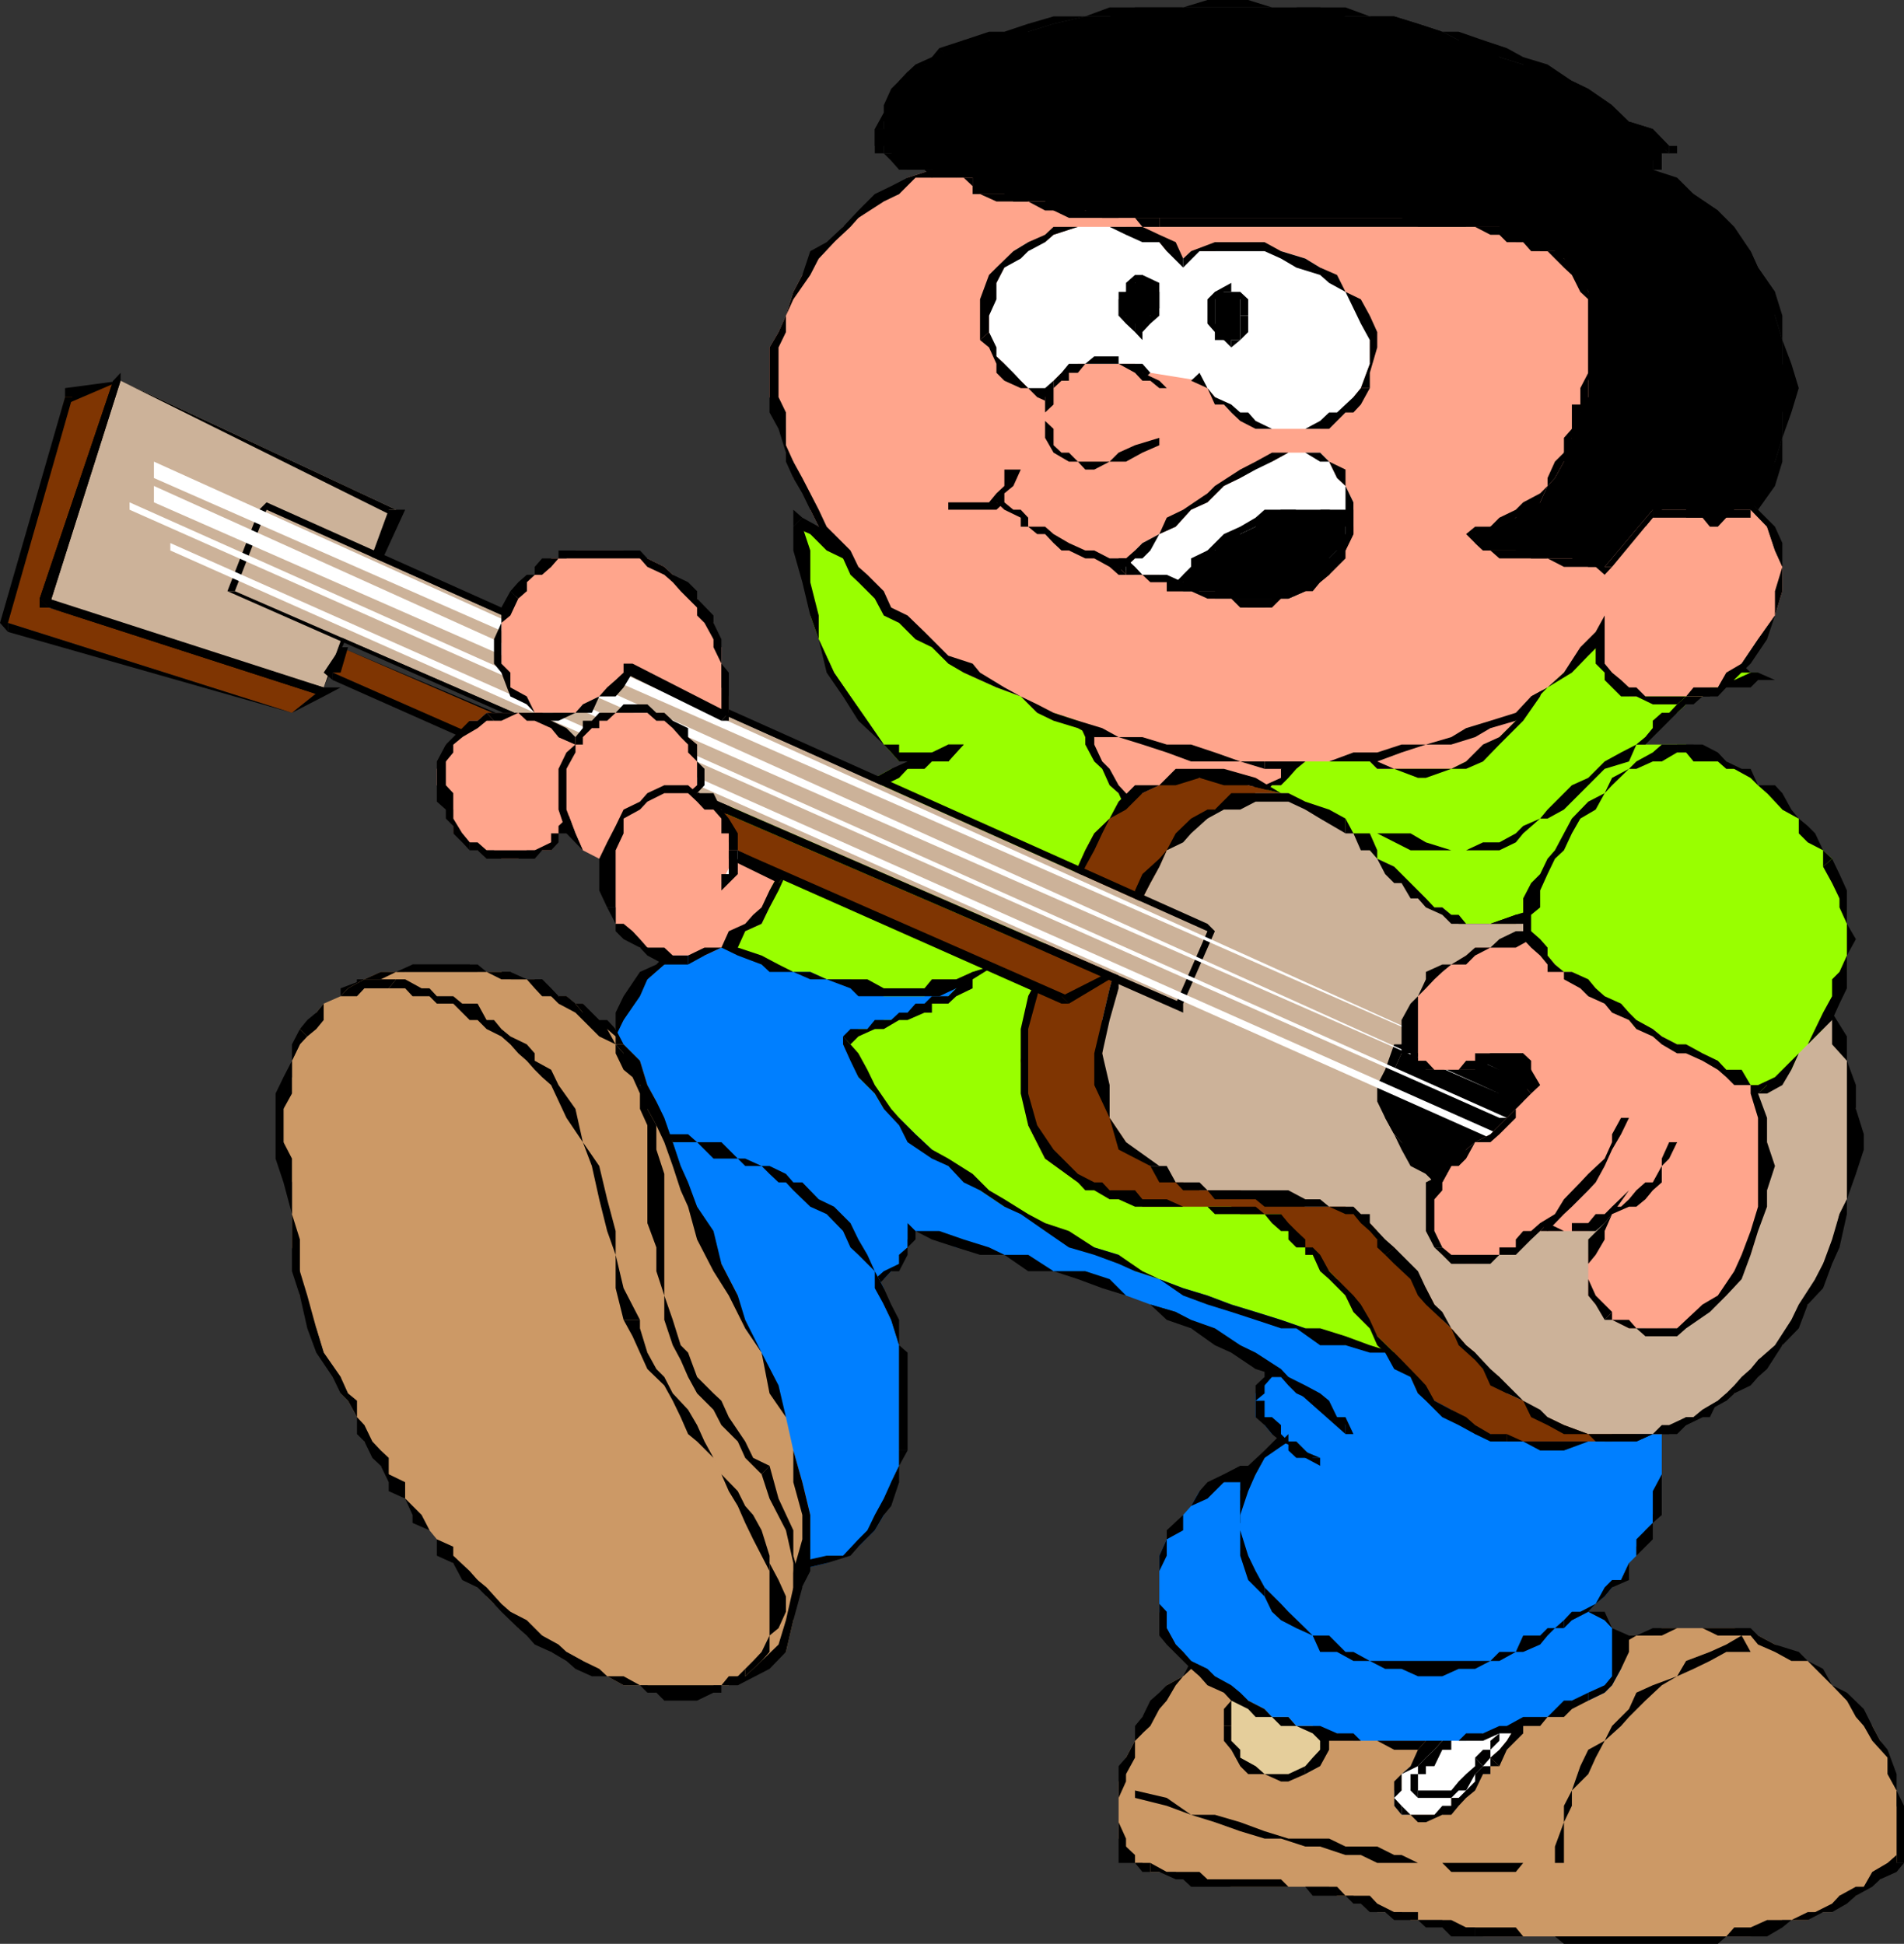 <svg xmlns="http://www.w3.org/2000/svg" width="360" height="367.602"><rect width="100%" height="100%" fill="#333333" stroke="none"/><path fill="#ffa58c" d="M304.8 167v-43H188.403v43h116.399"/><path d="M304.8 125.5V124v43h1.7v-43h-1.7 1.7-1.7v1.5"/><path d="M188.402 124v1.5h116.399V124H187h1.402H187h1.402"/><path d="M188.402 167v-43H187v43l1.402 1.398L187 167v1.398h1.402V167m116.398 0H188.403v1.398h116.399L306.5 167l-1.7 1.398h1.7V167h-1.7"/><path fill="#c96" d="m228.3 314.102-3.097 1.5-1.5 1.398-3.101 1.7-1.399 2.902v1.597L216 324.7v3.102l-1.398 1.398-1.7 3.2v3.101l-1.402 1.398V347.7l1.402 1.5v1.602l1.7 1.5H216l1.5 1.699h4.8l1.403 1.398h6l3.098 1.403h18.5l1.5 1.699h3.101l1.399 1.5H259l1.402 1.602H265l1.703 1.5h6v1.398h6.2l1.5 1.7H331l3.102-1.7 2.898-1.398h4.8l1.403-1.5h3.2l1.398-3.102h3.101l1.5-1.7 3.098-1.402 1.402-1.398 1.7-1.7 1.398-4.6v-3.098l-1.398-3.102v-2.898l-1.7-3.102v-3.102L355.5 329.2l-1.5-2.8-1.598-1.7-3.199-3.097-2.8-2.903-1.7-1.699-2.902-2.898-3.098-1.704-3.101-1.398-3.2-1.7H331l-3.098-1.402h-13.699l-1.703 1.403h-6l-1.7 3.097h-3.097l-1.402 1.704-3.098 2.898-1.5 1.7-1.703 2.902-65.7-7.5"/><path d="M212.902 349.2v-1.5l-1.402-3.098V340l1.402-3.102V335.5l1.7-3.102V329.2l1.398-1.398 1.5-1.403 1.703-3.199 1.399-1.597 1.699-2.903 1.402-1.699 1.5-1.398 3.098-1.5v-1.704l-3.098 1.704-1.5 2.898-3.101 1.7-1.399 1.402-1.703 1.5-1.5 3.097-1.398 1.7v2.8l-1.7 3.2-1.402 1.6v16.8l1.402-1.6m4.598 3.1h-2.898v-1.5l-1.7-1.6-1.402 1.6v1.5h3.102L216 354h1.5v-1.7"/><path d="M252.8 356.8h-9.198l-1.399-1.402h-13.902L226.8 354h-6.2l-3.101-1.7v1.7h1.703l3.098 1.398h1.402l1.5 1.403H246.8l1.402 1.699h4.598v-1.7m26.102 7.7h-1.699l-2.8-1.398h-6.301v-1.5h-4.5l-3.2-1.602-1.402-1.5h-4.598l-1.601-1.7v1.7h1.601l1.5 1.5h1.399l1.699 1.602h2.902l1.7 1.5h4.5l1.5 1.398h3.101l1.7 1.7h4.5v-1.7"/><path d="M358.602 352.3v-1.5l-1.7 1.5L354 354l-1.598 2.8h-1.5l-3.101 1.7-1.399 1.5-3.199 1.602h-1.402l-3.098 1.5h-4.601L331 364.5h-3.098l-1.5 1.7H288l-1.398-1.7h-7.7v1.7H294l1.703 1.402h29.098l1.601-1.403h7.7L337 364.5l1.703-1.398h3.098l2.902-1.5h1.7l2.8-1.602 1.7-1.5 3.097-1.7 1.5-1.402 3.102-1.398 1.398-1.7h-1.398"/><path d="m332.402 311 3.2 1.398 3.101 1.704h3.098l2.902 2.898 1.7 1.7 2.8 2.902 1.7 3.097 1.5 1.7 1.597 2.8 2.902 3.2v3.101l1.7 3.102V352.3H360v-10.8l-1.398-2.898V335.5l-1.7-4.602-1.402-1.699-1.5-2.8-1.598-3.2-3.199-3.097-2.8-1.403-1.7-3.097-2.902-1.5-1.7-1.704-4.5-1.398-3.199-1.7v1.7M294 321.602h1.703v-2.903l1.5-1.699 3.098-1.398 1.402-1.5 3.098-1.704L306.5 311l2.902-1.7h4.801l2.899-1.402h4.8l2.899 1.403H331l1.402 1.699v-1.7L331 307.899h-18.5l-3.098 1.403H306.5L303.402 311l-1.699 1.398-2.902 1.704-1.598 2.898-1.5 1.7-3.101 1.402H294v1.5h1.703H294"/><path d="m228.3 314.102 65.7 7.5v-1.5l-65.7-7.704v1.704m67.403 38.198v-7.698l1.5-3.102v-2.898l3.098-3.102 1.402-3.102 1.7-3.199 3.097-2.8 1.5-1.7 3.102-3.097 3.101-2.903 2.899-1.699 3.101-1.398 3.098-1.5 3.101-1.704H331l-1.7-3.097-2.898 1.699-3.101 1.398-4.5 1.704-1.7 2.898-4.601 1.7-3.098 1.402-1.402 3.097-3.2 3.2-1.398 2.8-3.101 1.7-1.5 3.101-1.598 4.602-1.5 2.898v3.102L294 349.199v3.102h1.703V354v-1.7"/><path d="m214.602 340 6 1.5 4.601 1.7 4.5 1.402 4.797 1.699 4.602 1.398h3.101l4.598 1.5h2.8l4.801 1.602h2.899l3.101 1.5h12.301l1.7 1.699h12.199l1.398-1.7h7.703-27.601L265 350.8h-1.398l-3.2-1.6h-6l-3.101-1.5h-7.7l-4.5-1.4-4.601-1.698-4.797-1.403h-4.5L220.602 340l-6-1.398V340"/><path fill="#e5ce9b" d="M243.602 315.602 246.8 317l2.8 3.102v3.097l1.7 3.2v2.8l-1.7 1.7V334l-2.8 1.5h-7.7l-1.699-1.5H234.5l-1.7-3.102v-9.296l1.7-2.903L236 317h3.102l1.398-1.398h3.102V317h3.199v1.7-1.7h-1.7l-1.5-1.398"/><path d="m246.8 335.5 2.802-1.5 1.699-3.102V323.2l-1.7-3.097-2.8-3.102-1.7-1.398-1.5 1.398 3.2 1.7 1.402 1.402 1.399 3.097v7.7l-1.399 1.5-1.402 1.601v1.5"/><path d="M231.402 326.398v2.801l1.399 1.7L234.5 334l1.5 1.5h3.102l3.101 1.398h1.399l3.199-1.398V334l-3.2 1.5h-4.5l-1.699-1.5-2.902-1.602v-1.5l-1.7-1.699v-2.8h-1.398"/><path d="M237.402 317H234.5v1.7h-1.7v2.902l-1.398 1.597v3.2h1.399v-4.797h1.699v-2.903h1.5l1.402-1.699"/><path d="M246.8 318.7V317l-1.698-1.398-1.5-1.5h-1.399l-1.703 1.5h-3.098V317h7.7l1.699 1.7V317v1.7"/><path d="m245.102 315.602-1.5 1.398h1.5l1.699 1.7V317l-1.7-1.398-1.5 1.398 1.5-1.398"/><path fill="#fff" d="M288 315.602v3.097l1.5 1.403-1.5 3.097v1.5l-1.398 1.7-1.7 2.8-1.402 1.7-1.7 1.5v3.101h-1.398l-1.5 1.398v1.704h-1.699V340h-2.8v1.5l-1.7 1.7H265l-1.398-1.7v-2.898H265V335.5l1.703-1.5 1.399-1.602 1.5-3.199 3.101-1.398 1.7-1.403 2.8-1.699 1.7-3.097 2.898-1.5 1.699-1.403 3.102-1.699 1.398-1.398"/><path d="m283.5 334 1.402-3.102 3.098-3.097v-3.102l1.5-1.5V317l-1.5-1.398v6l-1.398 3.097v1.7l-1.7 2.8-1.402 1.7-1.7 1.5 1.7 1.601"/><path d="M265 343.2h1.703l1.399 1.402h1.5l3.101-1.403h1.7l1.398-1.699 1.402-1.5 1.7-1.398 1.5-3.102h1.398V334h1.699l-1.7-1.602V334h-1.398l-1.5 1.5v1.398l-1.699 1.704-1.402 1.398h-1.399v1.5h-1.699l-1.5 1.7h-4.5L265 341.5v1.7"/><path d="M288 315.602 286.602 317l-3.102 1.7h-1.7l-2.898 2.902-1.699 1.597-2.8 1.5-1.7 3.102-3.101 1.398-1.5 1.7-1.399 3.101-1.703 1.5-1.398 1.398v4.602l1.398 1.7v-1.7l-1.398-1.5 1.398-1.398V335.5l3.102-1.5 1.5-1.602 1.601-1.5 1.5-1.699 1.7-2.8 2.8-1.7 1.7-3.097h2.898l1.699-2.903 3.102-1.699H288v-2.898 1.5"/><path fill="#fff" d="M283.5 321.602v1.597l1.402 1.5-1.402 1.7v2.8l-1.7 1.7v1.5L280.403 334h-1.5l-1.699 1.5v1.398l-2.8 1.704-1.7 1.398h-3.101l-1.5-1.398V335.5l1.5-1.5v-1.602l3.101-1.5V329.2h1.7l4.5-4.5h2.898v-1.5l1.699-1.597"/><path d="m280.402 334 1.399-1.602v-1.5l1.699-1.699v-1.398l1.402-1.403V323.2l-1.402-1.597v6.199l-1.7 1.398v1.7h-1.398l-1.5 1.5 1.5 1.601"/><path d="M268.102 340h6.3l1.399-1.398h1.402l1.7-3.102 1.5-1.5-1.5-1.602V334l-1.7 1.5-1.402 1.398-1.399 1.704h-6.3V340"/><path d="M283.5 321.602h-1.7l-1.398 1.597-3.199 3.2h-1.402l-1.399 1.402-1.699 1.398-1.5 1.7-1.601 1.5-1.5 1.601v1.5h-1.399v3.102l1.399 1.398v-4.5h1.5V334h1.601l1.5-3.102h1.7V329.2l2.8-1.398 1.7-1.403V324.7h2.898l1.699-1.5v-1.597"/><path fill="#007fff" d="M237.402 278.8 236 280.3l-1.5 1.7v4.5l1.5 1.5v1.398l1.402 1.704 1.7 3.097 4.5 1.403 3.199 3.199 2.8 1.398 4.801 1.7L259 303.3l4.602 1.5 3.101 1.597 4.5 1.5h21.399l3.101-1.5 4.598-1.597 3.101 1.597 1.399 1.5L306.5 311v4.602l-1.7 3.097-1.398 1.403-3.101 1.5h-3.098l-1.5 1.597-3.101 1.5h-1.399L288 326.4h-1.398l-3.102 1.4h-3.098l-3.199 1.398h-21.3l-3.102-1.398h-3.2l-1.398-1.403h-3.101l-1.5-1.699H240.5l-1.398-1.5-3.102-1.597h-1.5l-3.098-2.903h-1.699L228.301 317l-3.098-2.898-1.5-1.704-1.402-1.398-1.7-3.102-1.398-3.097v-10.602l1.399-3.097 1.699-1.704 1.402-2.898 1.5-1.7 1.598-2.8 2.902-1.7h1.7l3.097-1.5h2.902"/><path d="M237.402 289.398 236 288v-1.5l-1.5-1.7 1.5-2.8 1.402-1.7v-1.5L236 277.2l-1.5 3.1v7.7l1.5 1.398 1.402 1.704v-1.704M300.3 304.8h-4.597l-3.101 1.598-4.602 1.5h-12.2l-4.597-1.5-4.5-1.597h-3.101L259 303.3l-4.598-1.403-3.101-1.699-4.5-3.097-3.2-1.5-3.101-3.102-3.098-3.102v1.704l1.7 3.097 3.101 1.403 4.598 3.199 2.8 1.398 4.801 3.102 4.598 1.5 2.902 1.597 4.801 1.5h9.098l3.101 1.403h4.598l4.5-1.403h4.602l4.601-1.5 3.098-1.597v-1.5 1.5m-.001 16.802 3.102-1.5 1.399-1.403 1.699-3.097 1.5-3.204v-3.097l-3.2-1.403-1.398-3.097h-3.101l3.101 1.597 1.399 1.5V317l-1.399 1.7-3.101 1.402v1.5"/><path d="m223.703 314.102 1.5 1.5 1.598 1.398 1.5 1.7 3.101 1.402 1.399 1.5 3.199 1.597 1.402 1.5h3.098l1.703 1.7h2.899l3.101 1.402 1.399 1.398h10.8l3.2 1.7h4.5l1.5-1.7h10.8l3.098-1.398h3.102l1.398-1.403h3.203l1.399-1.699h3.101l1.5-1.5 3.098-1.597v-1.5l-3.098 1.5h-1.5l-3.101 3.097H288l-3.098 1.7H283.5l-3.098 1.402h-3.199l-1.402 1.398h-18.5l-1.399-1.398h-3.101l-3.2-1.403h-4.5l-1.5-1.699H240.5l-1.398-1.5-3.102-1.597-1.5-1.5-1.7-1.403-3.097-1.699-1.402-1.398-3.098-1.5-1.5-1.704v1.704m-3.101-23-1.399 3.097v15.102l1.399 1.699 3.101 3.102v-1.704L222.301 311l-1.7-3.102v-3.097l-1.398-1.5v-6.2l1.399-2.902v-3.097"/><path d="M237.402 280.3v-3.1H234.5l-3.098 1.6-3.101 1.5-1.5 1.7-1.598 2.8-1.5 1.7-3.101 2.898v1.704l3.101-1.704V286.5l1.5-1.7 3.098-1.402 1.402-1.398 1.7-1.7h3.097l2.902-1.5v-1.6 3.1"/><path d="M237.402 278.8v-1.6L236 278.8l1.402 1.5v-3.1 1.6L236 277.2l1.402 1.6"/><path fill="#007fff" d="m295.703 307.898 1.5-1.5 3.098-1.597 1.402-1.5 1.7-1.403 1.398-1.699 1.699-1.398 1.5-3.2 1.402-1.402V292.5l1.7-3.102L312.5 288v-1.5l1.703-3.102v-18.5l-1.703-4.5-3.098-4.597-1.402-3.102-1.5-4.597-3.098-3.102-3.101-4.602-3.098-4.5-4.601-3.097-3.102-4.602-2.898-3.097L281.8 222l-4.598-2.898-2.8-3.102-4.801-3.2-2.899-1.402-3.101-1.699-3.2-2.898-1.402-1.602-3.098-1.5-3.101-1.398-3.2-3.102h-2.8l-3.2-1.699-1.398-2.898h-3.101L236 192.898l-3.2-1.398-3.097-1.7-1.402-1.402h-3.098l-4.601-3.199h-1.399L216 183.801h-3.098l-3.101-1.403h-2.899l-3.101-1.699-4.598-1.5h-1.601l-3.2-1.597-4.5-1.5h-6l-3.101-1.403h-6L170 173l-2.898-1.398H145.5L140.902 173l-3.101 1.7-2.899 1.402-4.8 1.5-2.899 1.597-1.601 3.2-3.2 2.8-2.8 3.2-1.7 4.5-1.5 1.703-1.601 4.597-1.5 3.102v15.097l1.5 3.102 1.601 3.102v3.199l1.5 1.398 3.098 3.102 1.402 1.5 1.7 3.097 1.5 1.403h3.101l1.399 3.097h3.101l3.2 1.5h3.097l1.402 1.704L144 245h6l3.203 1.7h1.598l2.902-1.7h4.598l1.699-1.398 1.402-1.704h1.7l1.398-1.5L170 239v-1.7l1.602-1.402v-1.5l1.5-1.597 4.5 1.597 3.199 1.5h4.5l4.601 1.403 4.5 1.699 4.801 1.398 6 1.5 4.598 1.704 3.101 1.398 4.598 1.7 4.8 1.402 2.903 3.097 4.5 1.5 4.797 1.7 2.902 2.8 4.801 3.2h-3.101V262l-1.7 1.5v4.5h1.7v1.5l1.398 1.7h1.703v1.402l-3.101 3.097-1.7 3.102L234.5 282v12.2l2.902 4.6 1.7 3.098 3.101 1.403 1.399 3.097 1.5 1.5 3.101 1.403 3.098 1.699 3.101 1.398 1.5 1.704h6l3.098 1.5h10.8l3.102-1.5h4.598l3.102-1.704L288 311l3.203-1.7h1.399l1.398-1.402h1.703"/><path d="M314.203 275.7v3.1L312.5 282v6l-1.398 1.398-1.7 1.704v3.097L308 295.602l-1.5 3.199h-1.7l-1.398 1.398-1.699 3.102-2.902 1.5h-1.598l-1.5 1.597v1.5l1.5-1.5 3.098-1.597 1.402-1.5 1.7-1.403 1.398-1.699 3.199-1.398v-3.2l4.5-4.5V288l1.703-1.5v-10.8m-44.601-61.2 3.101 1.5 4.5 3.102 4.598 4.5 3.101 1.5 3.098 4.5 4.602 3.199 3.101 4.5 4.598 3.097 3.101 4.602 1.399 3.102 3.199 4.597 1.402 4.5L312.5 262v4.602l1.703 4.597v4.5-10.8l-1.703-4.5-1.398-4.598-1.7-4.602-2.902-3.097-3.098-4.5-3.101-3.204-3.098-4.5-4.601-3.097-3.102-4.602-2.898-3.097L281.8 222l-4.598-2.898-2.8-3.102-4.801-4.602v3.102"/><path d="M174.8 174.7h2.802l3.199 1.402h7.601l1.5 1.5 4.5 1.597h3.2l1.601 1.5 4.598 1.7h3.101l2.899 1.402h1.699l4.5 1.398h3.203l1.399 1.7 3.101 1.5 3.098 1.402h2.902l3.098 1.699 3.199 1.398 3.102 1.704 3.101 1.398 1.399 1.5 3.199 1.7 2.8 1.402 3.2 1.699 3.101 2.898H259l1.402 1.602 3.2 2.898 3.101 1.7 2.899 3.101v-3.102l-1.5-1.699-3.102-1.398-3.098-1.5-2.902-1.602-3.098-2.898-1.5-1.7-3.101-1.402-3.098-1.699-3.101-1.5-2.899-1.398-3.101-1.704H236l-3.2-3.097h-3.097l-1.402-1.403-3.098-1.5-2.902-1.699h-3.098L216 183.801l-3.098-1.403h-3.101l-2.899-1.699-3.101-1.5h-3.098l-3.101-1.597-3.2-1.5h-6l-4.5-1.403h-4.601L174.8 173v1.7m-56.898 18.198 3.098-4.5 1.402-3.199 3.2-2.8 1.601-1.7 4.598-3.097 3.101-1.5 2.899-1.403h4.601L145.5 173h4.5l4.8-1.398h7.5l4.802 1.398 2.898 1.7h4.8V173l-3.198-1.398h-30.7l-3.101 3.097h-2.899l-4.8 1.403-2.899 3.097-3.101 3.2L121 183.8l-3.098 4.597-1.5 3.102 1.5 1.398m-1.5 27.603-1.601-3.102v-15.097l1.601-3.102V196l1.5-3.102-1.5-1.398v3.102l-1.601 4.597-1.5 3.102V220.5h3.101M150 245h-1.398l-3.102-1.398h-4.598l-1.402-1.704h-3.098l-1.5-1.5-3.101-1.398-3.098-1.7-1.5-1.402-3.101-1.5-1.7-1.597-1.402-3.2-3.098-1.402v-3.097l-1.5-1.5V220.5h-3.101l1.5 3.102 1.601 3.199 1.5 2.8 1.7 1.7 1.398 1.5 1.402 3.097 3.2 1.403 1.601 1.699 2.899 1.398 3.101 1.5h3.2l3.097 1.704 1.402 1.398H144l3.203 1.7H150V245m23.102-12.2h-1.5v3.098L170 237.301V239l-2.898 1.398-1.7 1.5H164l-1.7 1.704-1.5 1.398H150v1.7h9.402l1.399-1.7h4.601v-1.398l1.7-1.704 1.398-1.5h1.5l1.602-3.097v-1.403l1.5-1.5v-1.597l-1.5-1.5v1.5h1.5m69.101 27.597v-1.5l-4.8-3.097-2.903-1.403-4.797-3.199-4.5-1.597-2.902-1.5-4.801-1.403-4.598-1.699-3.101-3.102-4.598-1.5h-6l-4.8-3.097h-4.5L187 235.898l-4.797-1.5-4.601-1.597h-4.5l3.101 1.597 4.598 1.5 4.5 1.403h4.601l4.5 3.097h4.801l4.598 1.5 4.601 1.704 4.5 1.398 4.598 1.7 3.102 2.902 4.601 1.597 4.5 3.2 3.098 1.402 4.601 3.097 4.801 1.5v-1.5 1.5h1.399l-1.399-1.5v1.5"/><path d="M239.102 263.5V262l1.398-1.602h1.703v-1.5h-3.101v1.5l-1.7 1.602v1.5h1.7m4.5 9.102-1.399-1.403V269.5L240.5 268h-1.398v-3.102h-1.7l1.7-1.398h-1.7v4.5l1.7 1.5 1.398 1.7 1.703 1.402v-1.403l1.399 1.403"/><path d="m239.102 300.2-1.7-3.098-1.402-2.903-1.5-4.8V286.5l1.5-4.5 1.402-3.2 1.7-3.1 4.5-3.098-1.399-1.403-3.101 3.102-3.102 2.898-1.5 4.801v12.2l1.5 4.6 3.102 3.098V300.2"/><path d="M281.8 314.102H259l-3.098-1.704h-1.5l-3.101-3.097h-3.098l-1.402-1.403-3.2-3.097-1.398-1.5-3.101-3.102v1.7l1.398 2.902 1.703 1.597 2.899 1.5 3.101 1.403 1.399 3.097h3.199l3.101 1.704H259l2.902 1.5H265l3.102 1.398h4.601l3.098-1.398h3.101l2.899-1.5"/><path d="M295.703 306.398v1.5-1.5l-1.703 1.5h-1.398l-1.399 1.403H288l-1.398 3.097H283.5l-1.7 1.704h1.7l3.102-1.704H288l3.203-1.398 1.399-1.7 1.398-1.402h1.703L294 309.301l1.703-1.403v-1.5"/><path fill="#007fff" d="M105.602 212.8h3.199l1.402-1.402h9.399l1.398 1.403 1.402 1.699h4.801l2.899 1.5h3.101l1.7 1.398 2.898 1.704h3.101L144 220.5h1.5l1.703 3.102h1.399l1.398 1.5 4.8 1.699 2.903 2.8 1.7 3.2 2.898 3.097 1.699 1.403 1.402 3.097 1.7 3.204v3.097l1.398 2.903 1.5 4.796V277.2l-1.5 3.102-1.398 4.5v1.699l-1.7 2.898-3.101 3.102-2.899 1.7-3.101 1.402-6.301 1.5h-13.598l-4.601-1.5-6.2-1.403-4.601-3.097-6.2-3.102-4.597-4.602-4.601-4.597-3.102-4.5L99.602 268l-3.102-4.5-3.098-6.3-3.101-6-1.5-6.2-1.399-6v-9.398l1.399-1.403 1.5-3.097v-1.5L92 220.5l1.402-1.398 1.399-1.704L96.5 216H98l1.602-1.5h4.601l1.399-1.7"/><path d="M119.602 211.398h-12.5l-1.5 1.403v1.699h1.5l1.699-1.7h9.101l1.7-1.402m32.101 12.204H150L148.602 222l-3.102-1.5H144l-3.098-1.398H139.5l-1.7-1.704-1.398-1.398h-4.601l-1.7-1.5h-4.5l-3.199-1.7-1.402-1.402h-1.398l-1.7 1.403L121 214.5h4.602l1.601 1.5h4.598l1.402 1.398 1.7 1.704h4.597l1.402 1.398H144l1.5 1.5 1.703 1.602h1.399l1.398 1.5 1.703-1.5m19.899 50.698v-18.5L170 254.399v-4.796l-1.5-2.903-1.398-3.097-1.7-3.204-1.402-3.097-1.7-2.903-1.5-3.097-3.097-3.102-2.902-1.398-3.098-3.2-1.703 1.5 3.203 3.098 3.098 1.403 3.101 3.199 1.399 3.097 1.5 1.403 3.101 3.097v3.204l1.7 3.097 1.398 2.903 1.5 4.796v19.903h1.602"/><path d="m156.3 295.602 4.5-1.403 1.5-1.699 3.102-3.102 1.7-2.898 1.398-1.7 1.5-4.5v-3.1l1.602-2.9H170v2.9l-1.5 3.1-1.398 3.098-1.7 3.102-1.402 2.898-1.7 1.704-2.898 3.097h-3.101v1.403M87.402 239l1.399 6 1.5 6.2 1.699 6 2.8 6.3 3.2 6 3.102 4.8 4.5 6 4.601 4.5 4.598 3.2 4.8 3.102 6 3.097 4.5 1.403 6.301 1.5L144 298.8l6-1.7 6.3-1.5v-1.4l-6.3 1.403h-18.2l-6.198-1.403-4.602-3.097-4.598-4.602-6.199-3.102-4.601-4.597-3.102-6.2L99.602 268l-3.102-4.5-3.098-7.7L92 251.2l-1.7-6.2-1.5-6h-1.398m6-19.898L92 220.5l-1.7 3.102-1.5 1.5-1.398 3.097V239h1.399l-1.399-3.102v-3.097l1.399-3.2V228.2l1.5-3.097 1.699-1.5V220.5l2.8-1.398h-1.398m12.2-6.302H102.5l-1.398 1.7H98l-1.5 1.5h-1.7l-1.398 3.102h1.399v-1.704H96.5L98 216h1.602l1.5-1.5h4.5v-1.7"/><path fill="#fff" d="M295.703 167H294l-1.398 1.398h-1.399l-3.203 1.5h-6.2l-1.398 1.704h-10.8L295.703 167"/><path d="m269.602 171.602 1.601 1.398 1.5-1.398H283.5l3.102-1.704h4.601l1.399-1.5H294l1.703-1.398h-4.5L288 168.398l-1.398 1.5h-7.7l-1.699 1.704h-7.601"/><path fill="#9f0" d="M297.203 113.2h3.098l3.101 1.698h1.399l3.199 1.5h4.5l1.703 1.403h1.399l3.199 3.097h1.402l1.7 1.5h2.898l1.601 3.102h1.5l3.098 1.7h1.402L331 128.601h-3.098l-1.5 1.398h-1.601l-2.899 1.7h-3.101v1.5l-1.7 1.6h-1.5l-1.398 1.5-1.703 1.4-1.398 1.698-1.7 1.403h9.399l3.101 1.5 2.899 1.699 1.601 1.398 1.5 1.704 1.399 1.398v3.102l-1.399 4.597-1.5 6.2-1.601 7.5-2.899 9.3-3.101 9.2-3.2 9.101-3.101 10.8-4.5 10.802-4.598 9.097-6.199 9.102-4.601 7.699-3.102 6.2-4.598 4.6-4.5 3.098h-7.699l-3.101-1.699-2.899-1.398h-4.8L259 254.398h-4.598l-4.8-1.699-2.801-1.5-4.598-1.597-4.8-1.5-4.602-1.403-4.5-1.699-4.598-1.398-4.5-1.704-4.601-1.5-3.102-3.097-4.598-1.403-4.8-1.5-4.5-1.597-3.2-3.2-4.5-1.402-4.601-3.097-1.399-1.5-4.601-3.102-3.098-3.102-3.101-2.898-3.102-3.102-2.898-1.699-1.7-2.898-3.101-3.102-1.5-4.5-1.399-1.699 1.399-1.5 1.5-1.398h3.101l1.7-1.704H170l1.602-1.398h3.199v-1.7h1.402l3.098-1.402 1.5-1.5 1.402-1.699h1.7-3.102l-4.598 1.7-1.402 1.5h-7.7l-3.101-1.5-3.2-1.7h-4.5l-3.097-1.398H150l-4.5-1.403H144l-4.5-3.199h-3.098l-3.199-3.097h-3.101l1.699-4.5v-1.704l1.402-4.597 1.7-2.903v-3.097l1.5-3.102v-3.097l1.398-4.602 3.101 1.5h16.801l3.098-1.5h1.5l3.101-1.398 3.098-1.704h3.102L174.8 144h1.402l3.098-1.7 2.902-1.5-1.402 1.5h-3.2l-1.398 1.7H170l-1.5-1.7-1.398-1.5-3.102-4.5-3.2-4.6-3.097-4.5-2.902-6.302-1.598-4.5v-6.296l-1.5-6v-4.5l1.5 1.398 3.098 1.7 3.101 1.402 2.899 3.097 3.101 1.5 3.098 3.102h3.102l3.199 1.398 1.402 3.2h4.598l3.101 1.402L187 119.5l2.902 1.398h7.7l1.601 1.5 1.5 3.102v1.7l1.399 2.8v1.7l1.699 3.1 1.402 1.5v3.098l1.7 1.403V144l2.898 1.398v3.102l1.699 1.5 3.102 3.102v1.699l1.398 1.398 3.203 1.403h1.399l1.699-1.403h2.902l3.098-1.398h1.402l1.7-1.7h1.398l1.699-1.5L236 150h1.402l1.7-1.5h3.101l1.399-3.102h1.5L246.8 144l1.402-1.7 1.399-1.5h1.699l1.5-1.402 1.601 1.403 1.5 1.5L259 144l1.402 1.398h14l2.801-1.398 3.2-1.7 3.097-2.902 3.102-3.097 4.601-4.602 1.399-4.5 3.101-6.3 1.5-7.7"/><path d="M332.402 128.602v-1.403H331l-1.7-1.699-2.898-1.5-3.101-3.102h-3.098l-1.402-1.398-1.7-1.7h-2.898l-1.703-1.402h-3.098l-1.402-1.5-3.2-1.699h-7.597v1.7h6.2l1.398 1.5h4.601l1.7 1.402h3.101l1.399 1.699 1.5 1.398 3.101 1.5h1.7L324.8 124l1.601 1.5 1.5 1.7H331l1.402 1.402v-1.403 1.403h3.2l-3.2-1.403v1.403"/><path d="M309.402 140.8h1.7l1.398-1.402 1.703-1.699 2.899-2.898 1.699-1.602h1.402l1.7-1.5h2.898l1.601-1.699H331l1.402-1.398v-1.403H331l-3.098 1.403h-1.5L324.801 130h-2.899v1.7h-3.101l-1.7 1.5-1.5 1.6h-1.398l-1.703 1.5v1.4l-1.398 1.698-1.7 1.403H308h1.402M331 148.5l-3.098-3.102-1.5-1.398-1.601-1.7-2.899-1.5h-6.3 1.5v1.5h1.699l3.101 1.7h2.899l1.601 1.398 1.5 1.704V150l3.098-1.5"/><path d="m277.203 260.398 3.2-1.5 4.5-3.097 4.597-4.602L294 245l4.8-7.7 4.602-9.1 4.598-9.098 4.5-9.403 4.602-10.5 3.101-10.8 3.098-9.2 3.101-9.3 1.5-7.5 1.399-6.2 1.699-4.597V148.5l-3.098 1.5v6.2l-1.5 6.198-1.601 7.5-2.899 9.301-3.101 9.2-4.598 9.101-3.101 10.8-4.602 10.802-3.098 9.097-6.199 9.102-4.601 7.699-4.602 6.2-4.5 4.6-3.098 3.098h-3.199v1.5M159.402 196v1.5l1.399 3.102 1.5 3.097 3.101 3.102 1.7 2.898 2.898 3.102 1.602 3.199 4.601 3.102 3.098 1.398 2.902 3.102 3.098 1.5 4.601 3.097 3.098 1.403 4.602 3.199 4.5 3.097 4.8 1.403L211.5 239l3.102 1.398 4.601 1.5 4.5 3.102 4.598 1.7 4.5 1.402 4.601 1.5 4.801 1.597h2.899l4.5 3.2h4.8L259 255.8h2.902l4.801 1.398 2.899 1.7h3.101l4.5 1.5v-1.5l-4.5-1.7h-3.101l-2.899-1.398h-3.101L259 254.398l-4.598-1.699-4.8-1.5H246.8l-4.598-1.597-4.8-1.5-4.602-1.403-4.5-1.699-4.598-1.398-4.5-1.704-3.203-1.5-4.5-3.097-4.598-1.403-4.8-3.097-4.5-1.5-3.2-1.7-4.5-2.8-2.902-1.7-3.098-3.101-4.601-2.898-3.098-1.704-3.101-2.898-3.102-3.102-1.5-1.699-3.098-4.5-1.402-2.898-1.7-3.102-1.5-1.699-1.398-1.5v1.5-1.5"/><path d="M183.902 185.2v-1.4l-1.699 1.4-1.402 1.698-1.5 1.5h-3.098l-1.402 1.403h-1.7l-1.5 1.699H170l-1.5 1.398h-3.098L164 194.602h-3.2L159.403 196l1.399 1.5 1.5-1.5 3.101-1.398h1.7l2.898-1.704h1.602l3.199-1.398h1.402v-1.7h3.098l1.5-1.402 3.101-1.5v-3.097 1.398l4.5-2.8-4.5 1.402v1.398"/><path d="m130.102 176.102 3.101 1.5 3.2 1.597 3.097 1.5 4.5 1.7 1.5 1.402h4.5l3.203 1.398h3.098l4.5 1.7 1.5 1.5h15.3l3.2-1.5 3.101-1.7v-1.398l-3.101 1.398h-4.598l-1.402 1.7h-7.7l-3.101-1.7h-7.7l-3.097-1.398H150l-2.797-1.403L144 180.7l-4.5-1.5-3.098-1.597-3.199-1.5-3.101-1.403v1.403"/><path d="M139.5 148.5h-1.7l-1.398 4.602-1.5 1.699v4.5l-1.699 3.097-1.402 2.903v4.597l-1.7 1.704v4.5l1.7-3.102 1.402-3.102 1.7-4.597v-2.903l1.5-3.097v-3.102l1.398-3.097L139.5 150h-1.7l1.7-1.5h-1.7 1.7"/><path d="M182.203 140.8h-2.902l-3.098 1.5-1.402 1.7h-3.2l-3.101 1.398-3.098 1.704-3.101 1.398h-4.598l-2.902 1.5H144l-3.098-1.5H139.5l-1.7 1.5h3.102l3.098 1.602h9.203l1.598-1.602h6l3.199-1.5h3.102l2.898-1.398 1.602-1.704h3.199l1.402-1.398h3.098l2.902-3.2h-1.402 1.402"/><path d="m167.102 140.8 1.398 1.5 1.5 1.7h9.3l1.5-1.7 1.403-1.5h-2.902l-1.7 1.5H170v-1.5h-2.898m-15.399-42.902L150 99.602v4.5l1.703 6 1.5 6.296 1.598 4.5 1.5 6.301 3.101 4.5 2.899 4.602 4.8 4.5-3.101-4.5-3.2-4.602-3.097-4.5-2.902-6.3v-4.5l-1.598-6.297v-6l-1.5-4.5H150l1.703-1.704-1.703-1.5v3.204l1.703-1.704"/><path d="m200.703 122.398-1.5-1.5H193l-3.098-1.398-2.902-1.7h-3.098l-3.101-1.402-3.2-1.5-2.8-1.699-3.2-1.398-3.101-1.7-3.098-1.402-3.101-3.097-1.5-1.5-3.098-1.403-2.902-3.097-3.098-1.704L150 99.602l3.203 1.398 3.098 3.102 3.101 1.5 2.899 1.597 3.101 1.5 1.7 3.102 2.898 1.398 4.8 1.7 1.403 1.5 4.598 1.402h3.101L187 119.5l2.902 1.398H193l3.102 1.5h4.601v-1.5h-1.5l1.5 1.5m16.797 35.204h1.703l-1.703-1.403-1.5-1.398-1.398-3.2-1.7-1.601-1.402-1.5-1.7-3.102-1.398-1.398-1.5-3.2v-1.402l-1.699-3.097-1.402-1.5v-3.102L202.1 130v-2.8l-1.398-3.2v-1.602h-1.5v3.102l1.5 1.7v2.8l1.399 1.7v3.1l1.699 1.5 1.402 3.098v1.403l1.7 3.199 1.5 1.398 1.398 3.102 1.699 1.5 1.402 3.102 1.7 1.699 1.398 2.8 1.5 1.7h1.703-1.703l1.703 1.5v-1.5l-1.703-1.7"/><path d="M225.203 154.8h-1.5l-1.402 1.4h-3.098v1.402H217.5l1.703 1.699v-1.7h6v-2.8m29.199-15.403h-3.101l-1.7 1.403-1.398 1.5-1.402 1.699h-3.2l-1.398 1.398v1.704l-3.101 1.398h-1.7L236 150l-1.5 1.602-1.7 1.5h-4.5l-1.5 1.699h-1.597v1.398h3.098l1.402-1.398h1.7l1.398-1.7h1.699l2.902-1.5 1.7-1.601 1.398-1.5h1.703l1.399-1.398 1.5-1.704L246.8 144h2.8v-1.7l1.7-1.5 3.101-1.402H252.8h1.601l-1.601-1.699v1.7h1.601"/><path d="M297.203 113.2 294 120.897l-1.398 6.301-3.102 4.5-2.898 4.602-3.102 3.097-3.098 1.403-3.199 3.199-2.8 1.398h-10.801l-3.2-1.398H259l-3.098-3.2h-1.5v-1.402h-1.601l1.601 1.403 1.5 3.199H259l1.402 1.398h3.2l4.5 1.704h1.5l4.8-1.704h2.801l3.2-1.398 3.097-3.2 4.5-4.5 3.203-4.6 1.399-4.5 3.101-6.302 1.5-7.699v1.7-1.7m-36.801 44.404 6.301 3.199H283.5l3.102-1.5 1.398-1.7 3.203-2.8h1.399l3.101-1.7 3.098-3.101 4.601-4.602L308 144l1.402-3.2-2.902 1.5-3.098 1.7-3.101 3.102-3.098 1.398-4.601 4.602-1.399 1.699-3.203 1.398-1.398 1.403-3.102 1.699h-3.098l-3.199 1.5h-2.8l-4.801-1.5-2.899-1.7h-6.3"/><path fill="#c96" d="m67.5 186.898 1.402-1.699H72l1.5-1.398h21.3l1.7 1.398h3.102l1.5 1.7h1.398l1.703 1.5h2.899l1.699 1.402h1.402v1.699l3.098 1.398 3.101 1.704V196l1.5 1.5 3.098 3.102 1.402 4.597 1.7 3.102 1.5 4.5 1.601 3.199v4.5l2.899 3.102v4.597l3.101 4.602 3.2 6.199 3.097 6 1.402 6.2 3.098 4.6 1.5 6.2 3.102 6 1.398 6.3 1.703 6 1.5 6.2v4.602l-1.5 6L150 303.3l-1.398 4.597-4.602 4.5-4.5 6.301-72-131.8"/><path d="M94.8 183.8h-4.5l-1.5-1.402H78l-1.398 1.403H72l-3.098 1.398H67.5v1.7l1.402-1.7h6l1.7-1.398H92l1.402 1.398h1.399v-1.398"/><path d="m117.902 197.5-1.5-2.898-1.601-1.704h-1.5l-3.098-3.097h-1.402l-1.7-1.403h-1.5l-1.398-1.5-1.703-1.699H98l-1.5-1.398h-1.7v1.398h1.7l3.102 1.7h1.5l1.398 1.5h3.102l1.5 1.402h1.699l1.402 1.699v1.398h1.7l1.398 1.704h1.5l1.601 1.398v1.5h1.5"/><path d="m131.8 228.2-1.698-4.598-1.399-3.102-1.5-4.5-1.601-4.602-1.5-3.097-1.7-3.102-1.402-4.597-3.098-3.102h-1.5l3.2 4.8 1.398 2.9 1.402 4.5 1.7 3.1 1.5 3.2 1.601 4.5 1.5 4.602 1.399 3.097h1.699M139.5 318.7l4.5-4.598 4.602-6.204 1.398-4.597 3.203-6.2V286.5l-1.5-6.2-1.703-6-1.398-6.3-1.399-6-3.203-6.2-3.098-6.198L139.5 245l-3.098-6-1.5-6.2-3.101-4.6h-1.7l1.7 6.198 3.101 6 2.899 4.602 3.101 6.2 3.098 4.6 1.5 7.7 3.102 4.5 1.398 6.3v6l1.703 6.2v4.602l-1.703 6-1.398 6.199-1.399 4.597-3.203 4.5-4.5 4.602v1.7"/><path d="M67.5 185.2v1.698l72 131.801V317l-72-131.8v1.698-1.699 1.7-1.7"/><path fill="#c96" d="m139.5 317 4.5-1.398 4.602-3.204 1.398-6v-10.796l-1.398-6.204-1.399-6-3.203-4.597-1.598-3.102-2.902-3.097-1.7-3.102-2.898-2.898-1.699-3.102-1.402-3.102-1.7-3.199-2.898-2.8-1.601-4.797v-9.204l-1.5-4.5v-18.5l-1.7-2.898v-4.8L121 208.3v-3.1l-1.398-1.5-1.7-1.4v-3.1l-1.5-1.7-1.601-1.5-1.5-1.398-3.098-1.704-1.402-3.097h-1.7l-2.898-1.403-1.703-1.5h-1.398V185.2H96.5l-1.7-1.398H72l-3.098 1.398-3.101 3.2L139.5 317"/><path d="m144 278.8 1.5 4.598 3.102 6 1.398 6.204v4.597l-1.398 6.2-1.399 4.601-3.203 3.102-4.5 2.898v1.7l6-3.098 3.102-3.204 1.398-6 1.703-6.199-1.703-6v-4.8l-2.797-6-1.703-6.2-1.5 1.602"/><path d="m127.203 254.398 1.5 2.801 1.399 3.2 1.699 3.101 3.101 3.102 1.5 2.898 3.098 3.102 1.402 3.097 3.098 3.102 1.5-1.602-3.098-1.5-1.5-3.097-3.101-4.602-1.399-3.102-1.5-1.398-3.101-3.102-1.7-4.597-1.398-1.403h-1.5m-4.801-37v13.903l1.7 4.597v4.5l1.5 4.602v4.602l1.601 4.796h1.5l-1.5-4.796-1.601-4.602v-23l-1.5-4.602h-1.7m-19.902-29h1.703l1.399 1.403 3.199 1.699 1.402 1.398 1.7 1.704L113.3 196l3.101 1.5v1.7l1.5 3.1 1.7 1.4 1.398 3.1v2.9l1.402 3.1v4.598h1.7v-4.597l-1.7-3.102v-1.398L121 205.199v-1.5l-1.398-3.097-1.7-1.403-1.5-1.699-1.601-2.898-1.5-1.704-3.098-1.398-1.402-1.7-1.7-1.402h-1.5L102.5 185.2v3.2m-35-1.502-1.7 1.5 3.102-3.199H72l2.902-1.398H92l2.8 1.398h4.802l1.5 1.7 1.398 1.5v-3.2h-2.898l-3.102-1.398H92l-1.7-1.403H78l-3.098 1.403H72l-3.098 1.398-4.5 1.7v1.5-1.5 1.5l3.098-1.5"/><path d="m139.5 317-72-130.102-3.098 1.5L139.5 317v1.7-1.7 1.7-1.7"/><path fill="#c96" d="m73.5 185.2 3.102 1.698H78l3.203 1.5h1.399l3.101 1.403h1.7L90.3 191.5l1.7 1.398 1.402 1.704h1.399L96.5 197.5H98l1.602 1.7 1.5 3.1 1.398 1.4 1.703 1.5 2.899 4.5 3.101 6.3 1.7 4.5 1.398 6.3 1.5 6 1.601 4.5 1.5 6.302 1.7 6 1.398 1.597 1.402 4.602v3.097l3.2 1.5 1.601 4.5 1.5 3.102 1.399 3.2 1.699 1.402 3.101 3.097 1.5 3.102 1.399 3.199 1.699 2.8 1.402 1.7 3.098 4.602v3.097l1.5 2.903v1.699l1.703 3.097v2.903l-1.703 3.097v1.403l-1.5 3.097v1.704L140.902 317H139.5l-1.7 1.7h-2.898v1.402h-10.8l-1.7-1.403h-4.5L114.801 317l-2.899-1.398-1.699-1.5-3.101-1.704h-2.899l-1.703-3.097-2.898-1.403H98l-1.5-3.097-3.098-1.5L92 301.898l-1.7-3.097-2.898-1.7-1.699-1.5-1.402-1.402-1.7-3.097-1.398-1.704-1.5-2.898L78 284.8l-1.398-1.402-1.7-1.398-1.402-3.2-1.5-1.6v-1.5l-3.098-3.098v-1.403L67.5 268l-1.7-3.102-1.398-1.398v-3.102l-3.199-4.597-1.402-4.602L56.703 245v-4.602l-1.5-4.5v-12.296l-1.601-4.5V206.8l1.601-3.102v-3.097l1.5-3.102v-2.898l3.098-1.704V191.5l1.402-1.7 3.2-1.402 1.398-1.5 3.101-1.699H73.5"/><path d="m105.602 205.2-1.399-2.9-3.101-1.698v-1.403l-1.5-1.699L96.5 196l-1.7-1.398-1.398-1.704H92l-1.7-3.097h-2.898l-1.699-1.403h-3.101l-1.399-1.5h-1.5l-3.101-1.699h-1.7l-1.402 1.7h3.102l1.398 1.5h3.203l1.399 1.402h3.101l3.098 3.097h1.5L92 194.602 94.8 196l1.7 1.5 1.5 1.7 1.602 1.402 1.5 1.699 1.398 1.398 1.703 1.5h1.399M121 249.602l-3.098-6-1.5-6.301v-4.5l-1.601-6-1.5-6.301-3.098-4.5-1.402-6.3-3.2-4.5h-1.398l2.899 6.198 3.101 4.602 1.7 4.5 1.398 6.3 1.5 6 1.601 4.5v6.302l1.5 6H121"/><path d="M145.5 295.602v-1.403l-1.5-4.8-1.598-2.899-1.5-1.7-1.402-2.8-3.098-3.2-1.5-3.1-1.699-3.098-1.402-3.102-1.7-2.898-2.898-3.102-1.601-3.102-1.5-1.5-1.7-3.097-1.402-4.602v-1.597h-3.098l1.7 3.097 1.398 3.102 1.402 3.097 3.2 3.102 1.601 2.898 1.5 3.102 1.399 3.2 1.699 1.402 3.101 3.097 1.5 3.102 1.399 3.199 1.699 2.8 1.402 3.2 1.5 3.102 1.598 3.097 1.5 2.903v-1.5"/><path d="m140.902 317 3.098-2.898 1.5-1.704v-3.097l1.703-1.403 1.399-3.097v-2.903l-1.399-3.097-1.703-3.2v13.7l-1.5 3.097-1.598 1.704-1.5 1.5V317"/><path d="M122.402 320.102h1.7l1.5 1.5h6.199l3.101-1.5h1.5v-1.403h3.098l1.402-1.699v-1.398L139.5 317h-1.7l-1.398 1.7h-14v1.402m-36.699-24.5 1.7 3.199 2.898 1.398 3.101 3.102 1.399 1.5L98 307.898l1.602 1.403 1.5 1.699 3.101 1.398 2.899 1.704 1.699 1.5 3.101 1.398h2.899l3.101 1.7H121l1.402 1.402v-1.403H121L117.902 317h-3.101l-1.5-1.398-3.098-1.5-3.101-1.704-1.5-1.398-3.102-1.7-1.398-1.402-1.5-1.5-3.102-1.597-1.7-1.5-2.8-3.102-1.7-1.398-1.5-1.7-3.097-2.902v1.403m-22.801-35.204 1.5 3.102 1.399 1.398L67.5 268v3.2l1.402 1.402 1.5 3.097L72 277.2l1.5 3.102V282l3.102 1.398L78 286.5v1.5l3.203 1.398 1.399 1.704v3.097l3.101 1.403V292.5l-3.101-1.398-1.399-1.704-1.5-2.898L78 284.8l-1.398-1.402v-3.097l-3.102-1.5v-3.102l-1.5-1.398-1.598-1.7-1.5-3.101L67.5 268v-3.102l-1.7-1.398-1.398-3.102h-1.5m-10.8-41.296 1.5 4.5 1.601 6v10.796l1.5 4.602 1.399 6.2 1.699 4.6 3.101 4.598h1.5l-3.199-4.597-1.402-4.602L58.1 245l-1.398-4.602v-6l-1.5-4.796v-10.5h-3.101m4.602-24.5-1.5 2.898v3.102l-1.601 3.097-1.5 3.102v12.3h3.101L53.602 216v-6.3l1.601-2.9v-6.198l1.5-3.102 1.399-1.5-1.399-1.398"/><path d="M74.902 185.2h-6l-3.101 1.698-1.399 1.5-3.199 1.403-1.402 1.699-1.7 1.398-1.398 1.704L58.102 196l1.699-1.398 1.402-1.704v-3.097l3.2-1.403H67.5l1.402-1.5H73.5l1.402-1.699"/><path fill="#7f3502" d="m199.203 176.102-1.601 6.296-3.2 6v6.204l-1.402 6 1.402 6.199v6l3.2 6.3 6.199 4.5h1.402l3.2 1.5h1.398l1.699 1.7h3.102l1.398 1.398h16.8l1.7 1.403h7.703v1.699l1.399 1.5 1.5 1.597 1.699 1.5v1.403h1.402l4.598 4.597 1.601 3.102 1.5 3.102 3.098 3.097 1.402 1.5 3.2 3.102 1.398 3.097 1.703 1.5 1.399 3.102 3.101 1.398 3.2 1.704L275.8 268l3.101 3.2h2.899l3.101 1.402H304.8l4.601-1.403h3.098l1.703-1.699 2.899-1.5h3.101l3.098-3.102h1.5l3.101-1.398 1.399-3.102 4.8-6 2.9-7.698 3.102-9.398V220.5L337 211.398l-1.398-9.097-3.2-9.403-1.402-3.097-3.098-4.602-3.101-2.8-2.899-3.2-4.8-1.597-2.899-1.5-4.8-1.403h-36.7l-4.601 1.403h-4.5v-1.403h-3.2v-3.097H259V167l-1.7-1.7-1.398-1.402v-3.097l-1.5-1.5v-1.7l-3.101-1.402v-1.398l-1.7-1.7-7.398-3.101-6.203-1.5-4.598-1.398h-9.101l-3.098 1.398L216 150l-3.098 1.602-3.101 3.199-2.899 2.8-1.699 3.2-1.402 3.097-1.7 3.102-1.398 2.898-1.5 3.102v3.102"/><path d="m203.8 222-4.597-4.602-3.101-4.597-1.7-6v-12.2l1.7-6.203 1.5-6 1.601-6.296h-1.601v6.296l-3.2 6-1.402 6.204V206.8l1.402 6 3.2 6.3 6.199 4.5V222m35.301 7.602-1.7-1.403h-13.699l-3.101-1.398H216l-1.398-1.7H209.8l-1.399-1.5h-1.5l-3.1-1.601v1.602l1.402 1.5h1.7l2.898 1.699h1.699l3.102 1.398H228.3l1.402 1.403h9.399m10.501 7.698-1.399-1.402h-1.402v-1.5l-1.7-1.597-1.5-1.5-1.398-1.7h-3.101l1.398 1.7 1.703 1.5h1.399v1.597l1.5 1.5h1.699v1.403h2.8m35.301 33.899h-3.101l-2.899-1.7-1.699-1.5-2.8-1.398-3.2-1.704-1.601-2.898-1.5-1.602L265 257.2l-1.398-1.398-3.2-3.102-1.402-3.097-1.7-2.903-1.398-1.699-4.601-4.602-1.7-3.097h-1.398l1.399 3.097 1.699 1.5 3.101 3.102 1.5 3.102L259 251.2l1.402 3.2 1.5 1.402 1.7 3.097 3.101 1.5 1.399 3.102 1.5 1.398 3.101 3.102 3.098 1.5 3.101 1.7 2.899 1.402h3.101V271.2"/><path d="m327.902 260.398-1.5 1.602-1.601 1.5-1.5 1.398-3.098 1.704-3.101 1.398-2.899 1.5-1.703 1.7h-7.7l-1.398 1.402H288l-3.098-1.403v1.403H288l3.203 1.699h4.5l4.598-1.7h9.101l3.098-1.402h3.102l3.199-1.699 3.101-1.5 1.399-1.398 3.101-1.704 1.5-1.398 1.399-1.5-1.399-1.602"/><path d="m331 194.602 4.602 7.699 1.398 9.097 1.703 9.102 1.399 7.7-1.399 9.1-1.703 9.4-4.598 7.698-4.5 6 1.399 1.602 6.3-7.602L337 246.7l3.102-9.398V220.5l-1.399-9.102-3.101-9.097-3.2-9.403-1.402 1.704"/><path d="M268.102 176.102h9.101l4.598-1.403h23l4.601 1.403h4.801l2.899 3.097 4.8 1.5 2.899 3.102 1.601 1.398 2.899 4.602 1.699 4.8 1.402-1.703-1.402-4.5-3.098-3.199-3.101-2.8-2.899-3.2-3.101-1.597-4.598-1.5-4.8-1.403H304.8L300.3 173h-13.7l-4.8 1.7h-13.7v1.402"/><path d="m248.203 153.102 1.399 1.699 1.699 1.398 1.5 1.403 1.601 3.199v1.597l1.5 1.5v1.403l1.399 1.699 1.699 2.898v1.704l1.402 1.398v1.7l1.5 1.402h6.2v-1.403L265 176.102v-1.403h-1.398l-1.7-1.699-1.5-1.398v-1.704H259V167l-1.7-1.7v-2.902l-1.398-1.597v-1.5l-1.5-1.7-1.601-2.8-1.5-1.7h-3.098"/><path d="m199.203 176.102 1.5-1.403 1.399-4.8L203.8 167l1.402-3.102 1.7-3.097 1.5-3.2 1.398-2.8 3.101-1.7L216 150l3.203-1.5h3.098l4.5-1.398 4.601 1.398H236l6.203 1.5 6 3.102h1.399L242.203 150l-4.8-2.898-6-1.704H222.3l-3.098 3.102h-4.601l-3.102 3.102-1.7 3.199-2.898 2.8-1.699 3.2-1.402 3.097-1.7 3.102-1.398 2.898-1.5 3.102-1.601 3.102h1.601"/><path fill="#ccb299" d="m214.602 174.7-3.102 6-1.7 6.198-1.398 6V205.2l1.399 6.2 3.101 4.601 4.598 4.5 1.703 1.5 3.098 1.602h1.402l3.098 1.5h7.699l2.902 1.699h6.2l3.199 1.398h7.601l1.5 1.403h1.399L259 231.3l1.402 1.5v1.597l1.5 1.5h1.7L265 239l1.703 1.398 2.899 3.204 1.601 3.097 1.5 2.903 1.7 1.597 2.8 3.2 1.7 1.402 1.5 3.097 3.097 1.5 1.402 3.102 3.098 1.398 3.203 3.102h1.399l3.101 1.5 4.598 1.7h13.902l2.899-1.7 1.699-1.5h1.402l1.7-1.398 2.898-1.704 1.601-1.398h1.5l3.098-3.102 1.402-1.5V257.2l4.598-2.8 1.703-3.2 3.098-4.5 1.402-4.8 1.5-2.899 1.7-3.102 1.398-6.296 1.402-2.801V222l1.7-4.602V209.7l-1.7-4.5v-4.597L347.801 196l-1.399-3.102-1.699-4.5-2.902-4.597-3.098-1.403-3.101-3.199-3.2-3.097-4.5-1.403-3.101-1.699h-6l-4.598-1.398h-13.902L295.703 173h-4.5l-4.601 1.7H275.8l-1.399-1.7-1.699-1.398h-3.101v-1.704l-1.5-1.5L265 167l-1.398-1.7v-1.402l-3.2-1.5-1.402-1.597-1.7-1.5-1.398-1.7-1.5-1.402-3.101-3.097h-4.5L243.6 150h-6.199l-4.601 1.602-3.098 1.5-1.402 1.699-3.098 1.398-1.5 1.403-3.101 3.199-1.399 3.097L217.5 167l-1.5 2.898-1.398 1.704v3.097"/><path d="m219.203 220.5-6.3-4.5-3.102-4.602V205.2l-1.399-6 1.399-6.3 1.699-6v-6.2l3.102-6h-1.7l-1.402 6-1.7 6.2-1.398 6-1.5 6.3v6l2.899 6.2 1.699 6 6 3.101h1.703"/><path d="M254.402 228.2h-3.101l-1.7-1.4h-2.8l-3.2-1.698h-15.3l-1.5-1.5h-4.5l-1.7-3.102H217.5l1.703 3.102h3.098l1.402 1.5h4.598l1.402 1.699h7.7l1.699 1.398H251.3l3.101 1.403v-1.403m9.201 7.699-1.7-1.5-1.5-1.597-1.402-1.5v-1.7h-1.7l-1.398-1.402h-1.5v1.403h1.5l1.399 1.699 1.699 1.5 1.402 1.597v1.5l1.5 1.403 1.7-1.403"/><path d="m300.3 271.2-4.597-1.7-3.101-1.5-1.399-1.398-3.203-1.704-4.5-4.5-1.7-1.5-2.898-3.097-1.699-1.403-2.8-3.199-1.7-3.097-1.5-1.403-1.601-3.097-1.5-3.204-3.102-3.097-1.398-1.403-1.7 1.403 1.7 1.699 3.101 2.898 1.399 3.102 1.5 1.7 3.101 2.902 1.7 1.597 1.398 3.2 3.101 2.8 1.5 1.7 1.399 3.101 3.101 1.5 3.098 1.398 1.5 3.102 3.102 1.5 3.101 1.7h4.598m32.101-14L331 258.897l-1.7 1.5-1.398 1.602-1.5 1.5-1.601 1.398-2.899 1.704-1.699 1.398h-1.402l-3.2 1.5h-1.398l-1.703 1.7h-12.2l1.403 1.402h7.7l3.097-1.403h4.602l1.699-1.699 3.101-1.5h1.399l1.5-3.102h1.601l1.5-1.398L331 262l1.402-1.602 1.7-1.5-1.7-1.699m14-64.301v4.602l2.801 3.102V226.8l-1.402 2.8-1.399 4.797-1.699 4.602-1.5 2.898-3.101 4.801-1.399 2.903-3.101 4.796-3.2 2.801 1.7 1.7 2.898-4.5 3.102-3.2 1.699-4.5 2.902-3.097 1.7-4.602 1.398-3.102 1.402-6.296V226.8l1.7-4.801 1.5-4.602V214.5l-1.5-4.8v-4.5l-1.7-4.598V196l-2.8-4.5v1.398"/><path d="M281.8 174.7h9.403l4.5-1.7h23.098l6 1.7h3.101l3.098 1.402 4.602 3.097 3.101 3.2 3.098 1.402 1.402 4.597 3.2 4.5V191.5l-1.7-3.102-2.902-4.597-1.7-3.102-4.5-3.097-3.199-1.5-4.5-1.403-3.101-1.699-6-1.398h-27.598L286.602 173l-4.801 1.7"/><path d="M254.402 157.602h1.5l1.399 3.199H259l1.402 1.597 1.5 2.903 1.7 1.699H265l1.703 2.898h1.399l1.5 1.704 3.101 1.398 1.7 1.7h7.398-4.598l-1.402-1.7h-1.399l-1.699-1.398h-1.5l-1.601-1.704-2.899-2.898-1.703-1.7-1.398-1.402-3.2-1.5v-1.597L259 157.6h-3.098l-1.5-2.8v2.8"/><path d="M214.602 174.7v-3.098l1.398-1.704 1.5-2.898 1.703-3.102 1.399-3.097 3.101-1.5 1.5-1.7 3.098-2.8 3.101-1.7h3.098l2.902-1.5h6.2l3.199 1.5 2.8 1.7 4.801 2.8v-2.8l-3.101-1.7-4.5-1.5-3.2-1.601h-10.8l-3.098 3.102h-1.402l-3.098 1.699-2.902 2.8-1.7 3.2-1.398 1.597-3.203 2.903-1.398 3.097v3.204l-1.7 3.097h1.7"/><path fill="#7f3502" d="m22.8 72-10.5 3.102L1.5 117.8l53.703 17 6-4.801-52-15.102L22.801 72"/><path d="M13.703 75.102 12.301 76.5 22.8 72l-10.5 1.398v1.704-1.704 1.704h1.402"/><path d="m1.5 117.8 12.203-42.698h-1.402L0 117.8l1.5 1.699-1.5-1.7 1.5 1.7v-1.7"/><path d="M55.203 134.8 1.5 117.8v1.7Zm6-3.1V130l-6 4.8 6-3.1V130v1.7l3.2-1.7h-3.2v1.7"/><path d="m7.5 113.2 1.703 1.698 52 16.801V130l-52-16.8v1.698L7.5 113.2v1.7h1.703L7.5 113.2"/><path d="M22.8 72h-1.398L7.5 113.2l1.703 1.698L22.801 72v-1.5V72"/><path fill="#ccb299" d="M74.902 96.398 61.203 130l-52-15.102L22.801 72l52.101 24.398"/><path d="M61.203 131.7V130l15.399-33.602H73.5L61.203 130v1.7-1.7 1.7M7.5 113.2l1.703 1.698 52 16.801V130l-52-16.8v1.698L7.5 113.2v1.7h1.703L7.5 113.2"/><path d="M22.8 72h-1.398L7.5 113.2l1.703 1.698L22.801 72v-1.5L21.402 72h1.399"/><path d="M76.602 96.398h-1.7L22.801 72l52.101 25.898-1.402-1.5h3.102-1.7 1.7"/><path fill="#7f3502" d="m62.902 127.2 137.801 61.198 9.098-3.199-145.399-62.8-1.5 4.8"/><path d="M200.703 188.398h1.399L62.902 127.2v1.403L200.703 189.8h1.399-1.399 1.399l-1.399-1.403"/><path d="M209.8 185.2v-1.4l-9.097 4.598 1.399 1.403 7.699-4.602v-1.398 1.398h1.699l-1.7-1.398v1.398"/><path d="M65.8 122.398h-1.398L209.801 185.2v-1.398L64.402 122.398v-1.5 1.5h1.399"/><path d="M62.902 127.2h1.5l1.399-4.802h-1.399l-3.199 4.801 1.7 1.403-1.7-1.403 1.7 1.403v-1.403"/><path fill="#ccb299" d="m223.703 189.8-179.3-78 6-15.402L228.3 176.102l-4.598 13.699"/><path d="m43 111.8 180.703 79.7v-1.7l-179.3-78H43"/><path d="M50.402 95 49 96.398l-6 15.403h1.402l6-15.403V95L49 96.398 50.402 95m179.301 81.102-1.402-1.403L50.402 95v1.398l177.899 79.704h1.402l-1.402-1.403 1.402 1.403m-6 15.398v-1.7l6-13.698h-1.402l-6 13.699h1.402v1.699-1.7 1.7m45.899 30.5-2.899-2.898L265 216l-1.398-1.5-1.7-3.102V205.2l1.7-2.898L265 199.2v-1.7l1.703-1.5 1.399-1.398h1.5l3.101-1.704H283.5l1.402 1.704h1.7L288 196l3.203 1.5 1.399 3.102 1.398 3.097 1.703 3.102v6L294 216l-1.398 3.102-1.399 1.398-1.703 1.5-1.5 1.602h-3.098l-1.402 1.5h-7.7l-1.398-1.5h-3.199L269.602 222"/><path d="m263.602 197.5-1.7 4.8-1.5 2.9v3.1l1.5 3.098 1.7 3.102 1.398 2.898 1.703 3.102 2.899 1.5v-1.5l-1.5-1.398L265 216l-1.398-1.5v-12.2l1.398-3.1-1.398-1.7M288 194.602h-1.398l-1.7-1.704h-4.5l-1.5-1.398h-4.5l-1.699 1.398h-3.101v1.704h-1.5L266.703 196 265 197.5h-1.398l1.398 1.7 1.703-1.7h1.399V196l1.5-1.398h3.101l1.7-1.704h7.398l1.699 1.704h3.102L288 196v-1.398m4.602 24.5 3.101-3.102v-9.2L294 203.7l-1.398-4.5-1.399-1.7-3.203-2.898V196l1.5 3.2 1.703 1.402 1.399 3.097 1.398 3.102 1.703 2.898-1.703 3.102-1.398 3.199v3.102m-23 2.898 1.601 1.602h1.5l1.7 1.5h12.199v-1.5h2.898l1.703-3.102h1.399v-1.398h-1.399v1.398H288v1.5l-1.398 1.602h-13.899l-1.5-1.602-1.601-1.5v1.5"/><path fill="#fff" d="M283.5 202.3 29.102 88.8 283.5 202.3M29.102 88.8v1.598L283.5 202.301 29.102 87.3v1.5M24.5 96.398l260.402 115-260.402-115m260.402 115L24.5 95v1.398l259 115h1.402M283.5 216 32.203 104.102 283.5 216M32.203 104.102 283.5 216v-1.5L32.203 102.7v1.402M283.5 206.8 29.102 93.3 283.5 206.8M29.102 93.3V95L283.5 206.8 29.102 91.899v1.403M121 122.398v3.102h-1.398l-1.7 1.7 3.098-4.802"/><path d="m119.602 127.2 1.398-1.7V124l1.402-1.602H121L119.602 124l-1.7 1.5v1.7h1.7"/><path fill="#ffa58c" d="M117.902 127.2v1.402l-1.5 1.398-3.101 1.7-3.098 1.5-1.402 1.6h-7.7l-1.5-1.6L96.5 130l-1.7-2.8v-9.4l1.7-2.902 1.5-3.097h1.602v-1.7l1.5-1.402 3.101-1.5v-1.597h2.899l1.699-1.5h9.101l3.098 1.5h1.402l3.2 1.597 1.601 1.5 2.899 3.102 1.699 1.398 1.402 3.2 1.7 1.402v3.097l1.5 1.5V130l1.398 1.7v3.1l-19.899-7.6"/><path d="m101.102 134.8 3.101 1.5h1.399l3.199-1.5h3.101l1.399-3.1h3.101l1.5-1.7 1.7-2.8h-1.7l-1.5 1.402-1.601 1.398-1.5 1.7-3.098 1.5-1.402 1.6h-7.7"/><path d="m96.5 111.8-1.7 3.098v2.903l-1.398 3.097v4.602l1.399 1.7 1.699 4.5 3.102 1.5 1.5 1.6-1.5-3.1L96.5 130v-2.8l-1.7-1.7v-7.7l1.7-1.402L98 113.2l-1.5-1.398"/><path d="M117.902 104.102h-12.3v1.5H102.5l-1.398 1.597v1.5h-1.5L98 110.102l-1.5 1.699 1.5 1.398 1.602-1.398v-1.7l1.5-1.402h1.398l1.703-1.5 1.399-1.597h12.3v-1.5m18.5 32.198 1.399-1.5v-7.6l-1.399-1.7v-4.602l-1.5-3.097v-1.403l-3.101-3.199v-1.398l-1.7-1.7-2.898-1.402-1.601-1.5-3.2-1.597-1.402-1.5h-3.098v1.5H121l1.402 1.597 3.2 1.5 1.601 1.403 1.5 1.699 3.098 3.097v1.5l1.402 1.403 1.7 3.097v1.5l1.5 3.102v9.3h1.398l-1.399 1.5h1.399v-1.5l-1.399 1.5"/><path d="M119.602 127.2h-1.7l18.5 9.1 1.399-1.5-18.2-9.3-1.699 1.7 1.7-1.7h-1.7v1.7h1.7"/><path fill="#ffa58c" d="m110.203 142.3-1.402-1.5-3.2-1.402-1.398-3.097H102.5l-2.898-1.5H92l-1.7 1.5h-1.5l-1.398 3.097-1.699 1.403h-1.402V144l-1.7 1.398v3.102l1.7 1.5v1.602l1.402 1.5v4.5h1.7L88.8 159.3l1.5 1.5h3.101l1.399 1.597H98l1.602-1.597h4.601v-1.5l1.399-1.7 1.5-1.402 1.699-1.398v-1.7h1.402v-10.8"/><path d="M93.402 136.3h1.399L98 134.8l1.602 1.5h1.5l3.101 1.4 1.399 1.698 3.199 1.403v1.5l1.402-1.5-3.101-3.102-2.899-1.398-1.703-1.5H92l1.402 1.5"/><path d="M84.3 148.5V144l1.403-1.7v-1.5l1.7-1.402L90.3 137.7l1.7-1.399h1.402L92 134.8l-1.7 1.5h-1.5l-4.5 4.5-1.697 3.2v4.5H84.3m4.5 10.8-1.398-1.698-1.699-2.801V150l-1.402-1.5h-1.7v3.102l1.7 1.5v1.699l1.402 1.398v1.403l1.7 1.699 1.398 1.5v-1.5"/><path d="m108.8 153.102-1.698 1.699-1.5 1.398v1.403h-1.399v1.699l-3.101 1.5H92l-1.7-1.5h-1.5v1.5h1.5l1.7 1.597h9.102l1.398-1.597h1.703l1.399-1.5v-1.7h1.5l1.699-2.8h1.402v-1.7h-1.402"/><path d="M108.8 142.3v10.802h1.403V140.8v1.5-1.5l-1.402 1.5"/><path fill="#ffa58c" d="M131.8 150v-9.2l-1.698-1.402-1.399-1.699-1.5-1.398h-1.601v-1.5H114.8l-1.5 1.5h-1.399l-1.699 1.398v1.7H108.8v2.902l-3.2 3.097V150l1.5 3.102 1.7 4.5 1.402 3.199 3.098 1.597 3.101 1.5H121L131.8 150"/><path d="m125.602 136.3 1.601 1.4 1.5 1.698 1.399 1.403v1.5L131.8 144v4.5l-1.7 1.5h1.7l1.402-1.5v-3.102L131.801 144v-3.2l-1.7-1.402V137.7l-2.898-1.398-1.601-1.5v1.5M108.8 142.3v-1.5h1.403v-1.402l1.7-1.699h1.398v-1.398h1.5l1.601-1.5h6l1.7 1.5h1.5v-1.5h-1.5l-1.7-1.602h-4.5l-1.5 1.602h-3.101l-1.399 1.5h-1.699v1.398l-1.402 1.7v1.402l-1.7 1.5h1.7M121 162.398h-7.7l-3.097-1.597-1.402-3.2-1.7-4.5v-7.703l1.7-3.097h-1.7l-1.5 3.097v7.704l1.5 4.5 3.102 3.199 3.098 1.597 3.101 1.5H121v-1.5M130.102 150 121 162.398v1.5L131.8 150h-1.698"/><path fill="#ffa58c" d="m139.5 160.8-1.7-1.5v-1.698l-1.398-2.801v-1.7l-1.5-1.5-3.101-1.601h-9.399L121 153.102l-3.098 1.699-1.5 2.8v1.7l-1.601 3.097v6l1.601 3.204v3.097l1.5 1.403 1.7 1.5 1.398 1.597h1.402l3.2 1.5h7.601l3.2-1.5 3.097-1.597 1.402-1.5 3.098-1.403 1.5-3.097v-3.204l1.703-3.097-7.703-4.5"/><path d="M136.402 157.602h1.399v3.199h1.699v-3.2h-3.098m-14-5.999 3.2-1.602h4.5l1.699 1.602 1.402 1.5h1.7l1.5 1.699v2.8h3.097l-1.7-2.8-1.398-1.7-1.5-3.101h-3.101l-1.7-1.5h-4.5l-3.199 1.5v1.602m-6 20V160.8l1.5-3.2v-2.8l3.098-1.7 1.402-1.5V150L121 151.602l-3.098 1.5-1.5 3.097-1.601 3.102-1.5 3.097v6l1.5 3.204h1.601"/><path d="M130.102 180.7h-2.899l-1.601-1.5h-3.2L121 177.601l-1.398-1.5-1.7-1.403h-1.5v-3.097h-1.601l1.601 3.097v1.403l1.5 1.5 3.098 1.597 1.402 1.5 3.2 1.7h4.5v-1.7"/><path d="M147.203 167v-1.7l-1.703 3.098-1.5 3.204-1.598 1.398-1.5 1.7-3.101 1.402-1.399 3.097h-3.199l-3.101 1.5v1.7l3.101-1.7 3.2-1.5h3.097l1.402-3.097 3.098-1.403 1.5-3.097 1.703-3.204 1.399-3.097-1.399 1.699"/><path d="M137.8 160.8v1.598l9.403 4.602 1.399-1.7-9.102-4.5h-1.7v1.598-1.597"/><path fill="#fff" d="M136.402 167h1.399v-1.7l1.699-2.902v-1.597L136.402 167"/><path d="M137.8 160.8v4.5h-1.398v3.098l3.098-3.097v-4.5h-1.7"/><path fill="#ffa58c" d="M291.203 232.8h9.098l1.402-1.5 1.7-1.698h1.398l-1.399 1.699-1.699 3.097-1.402 2.903V245l1.402 1.7 1.7 1.402 1.398 1.5 3.199 1.597h3.102l1.398 1.5 1.703-1.5h4.598l3.101-3.097 4.5-3.102 1.5-4.602 3.098-3.097 1.402-4.5v-4.602l1.7-3.097V216l-1.7-4.602v-4.597L331 202.3l-1.7-4.801-1.398-4.602-1.5-3.097-1.601-4.602-27.598-9.097h-4.601l-3.102 1.5h-2.898l-3.102 1.597h-4.598l-1.699 1.5-2.8 1.7-1.7 1.402-1.5 1.398-1.601 1.7-1.5 1.5v1.402l-1.399 3.097v6.301h1.399v1.403l1.5 1.699h9.3v-1.7l2.899-1.402H288v1.403l1.5 1.699v2.898L288 206.8v1.5l-6.2 6.199-2.898 1.5-1.699 1.398-1.402 1.704-1.399 1.398-1.699 3.102-1.5 1.5-1.601 1.699v2.8l1.601 3.2 1.5 3.097v1.403h3.098l1.402 1.699h1.7v-1.7h6l1.699-1.402H288v-1.5l3.203-1.597"/><path d="M304.8 229.602v-1.403l-1.398 1.403h-1.699l-1.402 1.699h-3.098v1.5h-1.5l-3.101-1.5-1.399 1.5h10.5l1.7-1.5 1.398-1.7 3.199-4.5-3.2 3.098v1.403"/><path d="m304.8 248.102-1.398-1.403-1.699-1.699-1.402-3.102V239l1.402-1.7 1.7-2.902v-1.597l1.398-3.2-1.399 1.7-3.101 3.097V245l1.402 1.7 1.7 2.902 1.398-1.5"/><path d="m318.8 249.602-1.698 1.597h-7.7L308 249.602h-3.2v-1.5l-1.398 1.5h1.399l3.199 1.597h1.402l1.7 1.5h6l1.699-1.5v-1.597m5.999-62.704-1.5-1.699 1.5 4.602 3.102 4.8 1.399 2.899 1.699 4.8v4.5l1.402 4.598V228.2L331 232.801l-1.7 4.5-1.398 3.097-3.101 4.602-2.899 1.7-3.101 2.902v1.597l4.5-3.097 3.101-3.102 2.899-3.102 1.699-4.597 1.402-4.5 1.7-4.602v-3.097l1.5-4.602-1.5-4.5v-4.602l-1.7-4.597v-4.5L331 197.5l-3.098-4.602-1.5-3.097-1.601-4.602v1.7"/><path d="m297.203 177.602 27.598 9.296V185.2l-27.598-9.097v1.5M268.102 196v-7.602l1.5-1.5 1.601-1.699 1.5-1.398 1.7-1.403h2.8l1.7-1.699 2.898-1.5h4.8l2.899-1.597h7.703v-1.5h-10.601l-3.102 1.5-1.7 1.597h-2.898l-1.699 1.5-2.8 1.7h-1.7l-3.101 1.402v1.398l-1.5 3.2-1.399 1.402-1.703 3.097V196h3.102m1.5 4.602h-1.5V196H265v3.2h1.703v1.402l1.399 1.699h1.5v-1.7M281.8 199.2h-2.898v1.402h-1.699l-1.402 1.699h-4.598l-1.601-1.7v1.7h10.8l1.399-1.7V199.2"/><path d="m289.5 206.8 1.703-1.6-1.703-2.9v-1.698l-1.5-1.403h-6.2v1.403h6.2v4.597l1.5 1.602"/><path d="m272.703 235.898-1.5-3.097v-6l1.5-1.7v-1.5l1.7-3.101h1.398l1.402-1.398 1.7-3.102h2.898l1.699-1.5 3.102-3.102V209.7l2.898-2.898-1.5-1.602v1.602l-1.398 2.898-4.801 4.801-2.899 1.5-1.699 1.398-2.8 1.704-1.7 1.398v1.5l-3.101 1.602v9.199l1.601 3.097h1.5"/><path d="M292.602 231.3h-1.399l-1.703 1.5H288l-1.398 1.598v1.5H283.5v1.403h-9.098l-1.699-1.403h-1.5l1.5 1.403 1.7 1.699h7.398l1.699-1.7h3.102l1.398-1.402 1.5-1.5 1.703-1.597h1.399-1.399l1.399-1.5h-1.399 1.399"/><path d="m306.5 211.398-1.7 3.102v1.5l-1.398 3.102-3.101 2.898-1.5 1.602-3.098 3.199-1.703 2.8-2.797 1.7 1.399 1.5 3.101-3.2 1.5-1.402 3.098-3.097 1.402-1.5 1.7-3.102 1.398-3.102 1.699-2.898 1.5-3.102h-1.5m9.102 4.602-1.399 3.102v1.398l-1.703 3.102h-1.398l-1.7 1.5L308 226.8l-1.5 1.398h-1.7v1.403l3.2-1.403h1.402l1.7-1.398 1.398-1.7 1.703-1.5v-3.1l1.399-1.398 1.5-3.102h-1.5"/><path fill="#9f0" d="M317.102 142.3h3.101l1.7 1.7h4.5l1.5 1.398 3.097 1.704 1.402 1.398 1.7 1.5 2.898 1.602v1.5l3.102 1.699 1.699 2.8 1.402 1.7 1.5 1.5 1.7 1.597v2.903l1.398 4.597 1.402 1.704V183.8l-1.402 1.398-1.399 4.602-1.699 1.699v3.102l-2.902 2.898-1.7 1.7-1.398 3.1-3.101 1.4-1.5 3.1-3.102-1.6-3.098-1.5-1.5-1.4h-1.601l-2.899-3.1h-3.101l-1.7-1.7-2.898-1.5-1.703-1.398h-3.098L308 192.898l-3.2-3.097h-1.398l-1.699-1.403-2.902-3.199-1.598-1.398h-1.5L294 182.398l-1.398-1.699-1.399-1.5-1.703-3.097H288V173l1.5-3.102 1.703-1.5v-3.097l1.399-2.903 3.101-1.597 1.5-3.2 1.598-2.8 1.5-1.7 3.101-3.101 1.399-1.5 3.199-3.102 1.402-1.398h3.098l1.703-1.7h2.899"/><path d="m346.402 162.398-1.699-1.597-1.5-3.2-1.402-1.402-1.7-1.398-1.398-1.7L337 150l-1.398-1.5h-3.2L331 145.398h-1.7L326.403 144h-1.601l-1.5-1.7-3.098-1.5h-3.101v1.5h1.699l1.402 1.7h4.598l1.601 1.398h1.5l3.098 1.704 1.402 1.398 1.7 1.5 1.5 1.602 1.398 1.5 3.102 1.699v2.8l1.699 1.7 2.902 1.5v3.097l1.7-1.5"/><path d="M332.402 206.8h1.7l2.898-1.6 1.703-2.9 1.399-3.1 1.699-1.7 2.902-2.898 1.7-1.704 1.398-3.097 1.402-2.903V180.7l1.7-3.097-1.7-2.903v-6.3l-1.402-3.098-1.399-2.903-1.699 1.5 1.7 3.102 1.398 2.898v1.704l1.402 3.097v6l-1.402 3.102-1.399 1.398v3.2l-1.699 3.101-1.5 3.102-1.402 2.898-6.2 6.2-3.199 1.5h1.7l-1.7 1.6h1.7-1.7"/><path d="m295.703 185.2 3.098 1.698 1.5 1.5 3.101 1.403 1.399 1.699 3.199 1.398 1.402 1.704L312.5 196l1.703 1.5 2.899 1.7h1.699l3.101 1.402 2.899 1.699 1.601 1.398 1.5 1.5H331l1.402 1.602 1.7-1.602H331l-1.7-2.898h-2.898l-1.601-1.7-2.899-1.402-3.101-1.699h-1.7l-2.898-1.5-1.703-1.398-3.098-1.704L308 191.5l-1.5-1.7-3.098-1.402-1.699-1.5-1.402-1.699-3.098-1.398-1.5 1.398M288 174.7v2.902l1.5 1.597 1.703 1.5 1.399 1.7v1.402h3.101v1.398l1.5-1.398h-1.5L294 182.398l-1.398-1.699v-1.5l-1.399-1.597-1.703-1.5v-1.403H288m29.102-33.899h-2.899l-1.703 1.5-3.098 1.7-1.402 1.398-3.2 1.704-1.398 2.898-3.101 1.602-3.098 3.199-1.5 2.8-1.703 3.2-1.398 1.597-1.399 2.903L289.5 167l-1.5 2.898v4.801h1.5V173l1.703-1.398v-3.204l1.399-3.097 1.398-2.903 1.703-1.597 1.5-3.2 1.598-2.8 2.902-1.7 1.7-3.101 1.398-1.5 3.199-3.102h1.402L312.5 144h1.703l2.899-1.7v-1.5m-74.899 119.598h1.399l3.199 3.102 1.402 1.398 3.098 1.704 1.5 1.398 1.601 1.5v1.7l-12.199-10.802"/><path d="m255.902 271.2-1.5-3.2h-1.601l-1.5-3.102-1.7-1.398-2.8-1.5-3.2-1.602h-1.398v-1.5 1.5l1.399 1.602 1.5 1.5 3.101 1.398 1.399 1.704L251.3 268l3.101 1.5v1.7h1.5m-13.698 1.402h1.399l1.5 1.699 1.699 1.398h2.8l-7.398-3.097"/><path d="M249.602 275.7h-1.399l-1.402-1.4-1.7-1.698h-1.5v-1.403l-1.398 1.403h1.399v1.699l1.5 1.398h1.699l2.8 1.5v-1.5"/><path fill="#ffa58c" d="m300.3 41.2 4.5 3.198 4.602 3.102 3.098 3.102 1.703 4.597v4.5l1.399 3.102 1.5 6v4.597l-1.5 4.602v4.8l-1.399 2.802V93.3L312.5 95v1.398h1.703L315.602 95h3.199v-1.7h7.601l1.5 1.7h1.399L331 96.398l3.102 3.204 1.5 4.5 1.398 3.097v4.602l-1.398 4.597-3.2 4.5-3.101 4.602-2.899 3.102-1.601 1.398h-1.5l-1.399 1.7H308V130h-3.2v-2.8h-1.398v-7.7l-3.101 4.5-4.598 3.2-3.101 2.8-3.102 1.7-2.898 3.1-4.801 1.5-4.598 3.098h-2.8l-4.801 1.403-4.602 1.5h-4.598l-4.5 1.699h-26.199l-4.5-1.7-4.601-1.5H216l-4.5-1.402-4.598-1.699-3.101-1.398-4.598-1.5h-3.101L193 131.699 188.402 130l-3.101-1.398-3.098-1.403-2.902-3.199-3.098-1.602-1.402-2.898-3.2-1.7-3.101-2.902-3.098-1.699-1.402-3.097-3.2-2.903-1.398-3.097-1.699-3.102-2.902-1.398-1.598-3.204v-3.097L150 90.398v-3.097l-1.398-1.7v-4.5L147.203 78l-1.703-2.898v-9.403l1.703-2.898 1.399-3.102L150 55.2l1.703-3.2 3.098-3.102 2.902-3.097 1.7-2.903L162.3 41.2l3.101-3.097L170 36.699l1.602-3.097 4.601-1.5h3.098l121 9.097"/><path d="M312.5 96.398v1.5-1.5L314.203 95v-4.602l1.399-3.097v-4.5l1.5-4.801V62.8l-1.5-4.5-1.399-4.8-1.703-2.898-3.098-4.801-4.601-2.903-3.098-1.699-1.402 1.7 4.5 1.5L308 47.5l3.102 3.102 1.398 4.597 1.703 4.5 1.399 3.102V78l-1.399 4.8v7.598l-1.703 2.903v4.597-1.5l-1.398 3.204 1.398-1.704v-1.5"/><path d="m331 95-1.7-1.7h-2.898v-1.402h-7.601v1.403h-1.7l-1.5 1.699h-1.398l-1.703 1.398v1.5l1.703-1.5L317.102 95h4.8v-1.7h2.899V95h4.5L331 96.398V95"/><path d="m326.402 130 4.598-4.5 3.102-4.602 1.5-4.5 1.398-4.597v-9.102l-1.398-3.097L331 95v1.398l3.102 3.204 1.5 4.5 1.398 3.097-1.398 4.602v4.597l-3.2 4.5-3.101 4.602-2.899 1.7v2.8m-23-9.102-1.699-1.398v6l1.7 1.7v1.402l3.097 3.097h2.902l3.098 1.5h4.602l1.699-1.5h4.5l1.5-1.699h1.601v-2.8l-1.601 2.8h-4.598l-1.402 1.7h-7.7l-1.699-1.7H308l-1.5-1.398-1.7-1.403-1.398-1.699v-6h-1.699 1.7v-3.102l-1.7 3.102 1.7 1.398"/><path d="M239.102 145.398h3.101l4.598-1.398h13.601l4.598-1.7 4.602-1.5h4.8l4.5-1.402 2.899-1.699 4.8-1.398 2.899-3.102 3.102-3.199 4.601-2.8 3.098-3.2 3.101-3.102-1.699-1.398-2.902 2.898-3.098 4.801-3.101 2.801-3.102 1.7-2.898 3.1-4.801 1.5-4.598 1.4-2.8 1.698-4.801 1.403H265l-4.598 1.5h-4.5L251.301 144h-12.2v1.398"/><path d="m145.5 78 1.703 3.102 1.399 4.5V87.3L150 90.398l1.703 2.903 1.5 3.097 1.598 3.204 1.5 3.097 3.101 2.903 1.399 3.097 1.5 1.403 3.101 3.097 1.7 3.2L170 117.8l3.102 3.097 3.101 1.5 3.098 3.102 2.902 1.7 3.098 1.402 3.101 1.398 4.598 1.7 3.102 3.1 3.101 1.5 4.598 1.4 3.101 1.698h4.598l4.5 1.403 4.602 1.5 4.601 1.699h9.297l4.602 1.398V144H234.5l-4.797-1.7-4.5-1.5h-4.601L216 139.399h-4.5l-3.098-1.699-4.601-1.398-4.598-1.5-3.101-1.602-3.102-1.5-3.098-1.699-4.601-2.8-1.399-1.7-4.601-1.5-3.098-3.102-1.402-1.398-3.2-3.102-3.101-1.5-1.398-3.097L164 108.7l-1.7-1.5-1.5-3.097-3.097-3.102-1.402-1.398-1.5-3.204-1.598-3.097-1.5-2.903L150 87.301l-1.398-3.102V78H145.5m33.8-47.602-3.097 1.704-4.601 1.5-3.102 1.597-3.098 1.5-3.101 3.102-2.899 3.097-3.101 2.903-3.098 1.699-1.5 4.5L150 55.2l-1.398 4.5-1.399 3.1-1.703 2.9V78h3.102l-1.399-2.898v-9.403l1.399-2.898v-3.102L150 56.602 153.203 52l1.598-3.102 2.902-3.097 3.098-2.903 1.5-1.699 4.8-3.097L170 36.699l3.102-3.097h3.101l3.098-1.5v-1.704"/><path d="M301.703 41.2h-1.402l-121-10.802v1.704l121 10.796 1.402-1.699h-1.402 1.402"/><path fill="#ffa58c" d="M179.3 96.398h4.602L185.301 95h3.101l1.5-1.7v-1.402l1.7-3.097-12.301 7.597"/><path d="M189.902 88.8v3.098l-1.5 1.403L187 95h-7.7v1.398h9.102l1.5-1.398v-1.7l1.7-1.402L193 88.801h-3.098"/><path fill="#fff" d="M217.5 70.5 216 72l-3.098 1.398H211.5l-3.098 1.704-1.5 1.398h-6.199l-1.5-1.398h-1.601l-3.2-1.704L193 72h-3.098v-3.2l-1.5-1.402L187 65.7v-9.097l1.402-3.102 1.5-2.898 1.7-3.102 2.8-1.7h3.2l1.601-1.402 4.598-1.5h9.101l3.098 1.5 3.203 1.403 1.399 1.699 3.101 1.398 1.5-1.398h4.5l3.098-1.7H236l3.102 1.7h3.101l4.598 1.398 2.8 1.704 1.7 1.398 3.101 3.2 1.5 1.402L259 59.699v9.102l-1.7 4.597-1.398 1.704V76.5l-1.5 1.5-3.101 1.602-1.7 1.5h-12.199l-1.402-1.5L232.8 78l-1.398-1.5-1.699-1.398-1.402-1.704L226.8 72l-9.301-1.5"/><path d="m185.3 64.3 1.7 1.4 1.402 3.1v1.7l1.5 1.5L193 73.398h1.402l1.7 1.704 3.101 1.398h10.598l1.699-1.398 3.102-1.704L217.5 70.5l-1.5-1.7-1.398 3.2h-1.7l-1.402 1.398h-3.098l-1.5 1.704h-7.699l-1.601-1.704h-3.2L193 72l-1.398-1.5-1.7-1.7-1.5-1.402V65.7L187 62.801l-1.7 1.5"/><path d="m223.703 48.898-1.402-3.097-3.098-1.403-3.203-1.5h-16.797l-1.601 1.5-3.2 1.403-2.8 1.699-3.2 3.102L187 52l-1.7 4.602V64.3l1.7-1.5v-3.102l1.402-3.097V53.5l1.5-2.898L193 48.898l1.402-1.398 3.2-1.7 1.601-1.402 4.598-1.5h6l3.101 1.5L216 45.801h3.203l1.399 1.699 3.101 3.102v-1.704"/><path d="M259 73.398V70.5l1.402-4.8v-2.9L259 59.7l-1.7-3.098-2.898-1.403L252.801 52l-3.2-1.398-2.8-1.704-4.598-1.398-3.101-1.7h-9.399l-4.5 1.7-1.5 1.398v1.704l3.098-3.102h12.3l3.102 1.398 2.899 1.704 4.5 1.398 1.699 1.5 3.101 1.7 1.5 3.1 1.399 2.9L259 64.3v4.5l-1.7 4.598h1.7"/><path d="m225.203 72 3.098 1.398 1.402 3.102h1.7L232.8 78l1.699 1.602 2.902 1.5H251.3L254.402 78h1.5l1.399-1.5L259 73.398h-1.7l-1.398 1.704-1.5 1.398-1.601 1.5h-1.5l-1.7 1.602-2.8 1.5H240.5l-3.098-1.5L236 78h-1.5l-1.7-1.5-3.097-1.398-1.402-1.704-1.5-2.898-1.598 1.5m-10.601-9.2H216v-1.6h1.5v-1.5l1.703-1.4v-3.1l-1.703-1.7L216 52l-1.398 1.5-3.102 3.102v3.097h1.402v1.5h1.7v1.602"/><path d="M217.5 58.3v1.4H216v1.5h-1.398v1.6L216 64.3v-1.5l1.5-1.6 1.703-1.5v-1.4H217.5"/><path d="m216 53.5 1.5 1.7v3.1h1.703v-4.8L216 52v1.5m-3.098 3.102 1.7-1.403V53.5H216V52h-1.398l-1.7 1.5v1.7H211.5v1.402h1.402m1.7 4.598v-1.5h-1.7v-3.098H211.5v3.097l1.402 1.5 1.7 1.602v-1.602"/><path fill="#ffa58c" d="M220.602 73.398 219.203 72H217.5l-1.5-1.5h-1.398v-1.7H203.8l-1.7 1.7h-1.398l-1.5 1.5v1.398l-1.601 1.704V82.8l1.601 1.398 1.5 1.403 1.399 1.699h10.8L216 85.6l3.203-2.8 1.399-9.403"/><path d="m199.203 73.398 1.5-1.398h1.399v-1.5h1.699l1.402-1.7h6.297l3.102 1.7L216 72h1.5l1.703 1.398h1.399L219.203 72 216 70.5v-1.7h-4.5v-1.402h-4.598l-1.699 1.403h-3.101l-1.399 1.699-1.5 1.5v1.398"/><path d="m219.203 82.8-4.601 1.4-3.102 1.402-1.7 1.699h-6l-1.698-1.7h-1.399l-1.5-1.402v-3.097l-1.601-1.5V78l1.601-1.5V72l-1.601 1.398v9.403l1.601 2.8 2.899 1.7h1.699l1.402 1.5h1.7l2.898-1.5h3.101L216 85.6l3.203-1.402V82.8M312.5 96.398h6.3v1.5h7.602l1.5-1.5H331L332.402 95l1.7-3.102 1.5-4.597L337 82.8V78l1.703-4.602L337 68.801v-4.5l-1.398-4.602v-4.5l-3.2-4.597L331 47.5l-4.598-4.602-1.601-3.097-4.598-3.102-4.601-3.097-3.102-1.5v-1.704L314.203 29l1.399-1.398-3.102-3.204L308 23l-3.2-3.102-4.5-3.097-3.097-1.5-4.601-1.7L288 12.2l-4.5-1.398-3.098-3.2h-4.601L272.703 6l-4.601-1.5-4.5-1.398h-9.2l-4.8-1.704h-35L209.8 3.102h-4.598l-6 1.398-4.8 1.5h-2.801L187 7.602h-4.797l-4.601 3.199h-1.399l-1.402 1.398-3.2 1.403L170 15.3v1.5l-1.5 3.097L167.102 23v1.398h-1.7v3.204h1.7V29h1.398l1.5 1.398 1.602 1.704h7.699l1.5 1.5h3.101v1.597l1.399 1.5h4.601l1.7 1.403h6l1.601 1.699h6l3.2 1.398H265l3.102 1.7H283.5l1.402 1.5 1.7 1.402h4.601V47.5H294l1.703 1.398L298.801 52l1.5 3.2v19.902l-1.5 1.398V78l-1.598 3.102V82.8l-1.5 2.8v1.7L294 90.398l-1.398 1.5L291.203 95 288 96.398l-1.398 1.5-3.102 1.704h-1.7L278.903 101v1.7l1.5 1.402h6.2l2.898 1.5h7.703l3.098 1.597h3.101l9.098-10.8"/><path d="M331 95v1.398h-18.5v1.5h9.402l1.399 1.704h1.5l1.601-1.704H331v-1.5h1.402L331 95"/><path d="M311.102 32.102v1.5l4.5 1.597 3.199 2.903 4.5 3.097 3.101 3.2 2.899 3.101 3.101 4.5 1.7 3.2 1.5 4.5L337 64.3v18.5l-1.398 4.5-1.5 3.098L331 95l1.402 1.398 3.2-4.5L337 87.301v-4.5L338.703 78l1.399-4.602-1.399-4.597L337 64.3v-4.602l-1.398-4.5-3.2-4.597L331 47.5l-3.098-4.602-3.101-3.097-4.598-3.102-3.101-3.097-4.602-1.5h-3.098l1.7 1.5v-1.5m4.5-3.102-1.399-1.398V29H312.5v3.102h-1.398 3.101V29h2.899l-1.5-1.398 1.5 1.398v-1.398h-1.5V29"/><path d="m179.3 10.8 2.903-1.698 4.797-1.5h4.602l2.8-1.602 4.801-1.5 6-1.398h14l4.5-1.704h21.399l4.5 1.704H259l4.602 1.398 4.5 1.5h4.601l3.098 1.602 4.601 1.5L283.5 10.8l4.5 1.398 4.602 3.102 3.101 1.5 4.598 1.398 4.5 1.7L308 23l4.5 2.898L315.602 29v-1.398l-3.102-3.204L308 23l-3.2-3.102-4.5-3.097-3.097-1.5-4.601-3.102L288 10.801l-3.098-1.7-4.5-1.5L275.801 6h-3.098l-4.601-1.5-4.5-1.398H259l-4.598-1.704H240.5L236 0h-7.7l-4.597 1.398h-13.902l-4.598 1.704h-6l-4.8 1.398-4.5 1.5H187l-4.797 1.602-4.601 1.5L179.3 10.8m-12.198 13.598V23L170 19.898V18.2l1.602-1.398 1.5-1.5 1.699-3.102h1.402l3.098-1.398-1.7-1.7-1.398 1.7-3.101 1.398-1.5 1.403L170 15.3l-1.5 1.5-1.398 3.097V21.3l-1.7 3.097h1.7m16.8 10.803v-1.598h-3.101v-1.5h-6l-1.7-1.704h-1.5L170 29h-2.898v-4.602h-1.7V29h1.7l1.398 1.398 1.5 1.704h4.8l1.403 1.5h6l1.7 1.597"/><path d="M219.203 41.2H211.5l-3.098-1.4h-3.199l-3.101-1.698h-7.7L193 36.699h-7.7v-1.5h-1.398v1.5h1.399l3.101 1.403h6l3.2 1.699h1.601l2.899 1.398h12.5L216 42.9h3.203v-1.7"/><path d="M268.102 41.2h-48.899v1.698h48.899V41.2"/><path d="M295.703 48.898V47.5h-3.101v-1.7h-1.399L288 44.399h-1.398l-1.7-1.5h-7.699l-1.402-1.699h-7.7v1.7h10.801l2.899 1.5h1.699l1.402 1.402H288l1.5 1.699h3.102l3.101 3.102v-1.704m4.597 24.499V72l1.403-4.602V56.602l-1.402-1.403-1.5-4.597-3.098-1.704v1.704l1.5 1.398 1.598 3.2 1.5 1.402V70.5l-1.5 2.898h1.5M281.8 101l3.102-1.398 1.7-1.704 2.898-1.5L291.203 95l1.399-3.102 1.398-1.5 1.703-3.097 1.5-1.7v-2.8l1.598-1.7V78l1.5-1.5v-3.102h-1.5V76.5h-1.598v4.602l-1.5 1.699v2.8l-1.703 1.7-1.398 3.097v1.5l-1.399 1.403L288 95l-1.398 1.398-3.102 1.5-1.7 1.704V101"/><path d="M303.402 107.2v-1.598h-10.8l-3.102-1.5h-7.7l-1.398-1.403-1.5-1.699h2.899v-1.398h-2.899L277.203 101l1.7 1.7 1.5 1.402h1.398l1.699 1.5h9.102l3.101 1.597h6l1.7 1.5 1.398-1.5-1.399 1.5 1.399-1.5h-1.399"/><path d="m312.5 96.398-9.098 10.801h1.399l7.699-9.3v-1.5"/><path fill="#ffa58c" d="m211.5 107.2-1.7-1.598h-2.898l-1.699-1.5h-3.101l-1.399-1.403-1.5-1.699h-1.601l-3.2-1.398L193 97.898l-3.098-1.5V95h-1.5l23.098 12.2"/><path d="m188.402 95 1.5 1.398 3.098 1.5v1.704h1.402l1.7 1.398h1.5l1.601 1.7 1.5 1.402h1.399l3.101 1.5h1.7l2.898 1.597 1.699 1.5 1.402-3.097h-3.101l-2.899-1.5h-1.699l-3.101-1.403-2.899-1.699-1.601-1.398h-3.2v-1.704l-1.402-1.5h-1.398l-1.7-1.398-1.5-1.7V95"/><path fill="#fff" d="M211.5 107.2h1.402l1.7-1.598v-1.5l1.398-1.403 3.203-1.699 3.098-1.398 2.902-3.204L228.301 95l3.101-3.102 3.098-1.5 2.902-3.097h3.098l3.102-1.7h6l1.699 1.7 1.5 3.097 1.601 1.5 1.5 3.102v4.602l-1.5 1.398v3.102l-3.101 1.5-1.7 3.097-1.398 1.403-1.402 1.699-3.2 1.398h-13.898v-1.398h-6l-1.402-1.7h-1.7l-1.398-1.402h-4.601l-3.102-1.5"/><path d="m251.3 87.3-1.698-1.698H240.5l-3.098 1.699-2.902 1.5-4.797 3.097-1.402 1.403-4.598 3.097-3.101 1.5-1.399 3.102-3.203 1.7-1.398 1.402-1.7 1.5H211.5v1.597l1.402 1.5v-1.5l1.7-1.597H216l1.5-1.5 1.703-3.102 3.098-1.398 2.902-3.204L228.301 95l3.101-3.102 3.098-1.5 2.902-1.597 3.098-1.5 3.102-1.7h3.199l2.8 1.7h1.7M232.8 113.2l3.2 1.698h3.102l3.101-1.699h1.399l3.199-1.398 2.8-1.7 1.7-1.402 1.5-3.097 1.601-1.5 1.5-3.102v-6l-1.5-3.102v-3.097l-3.101-1.5 1.5 3.097 1.601 1.5V101l-1.601 3.102-1.5 1.5-1.7 1.597-1.398 1.5-3.101 3.102h-1.5l-3.102 1.398h-7.7"/><path d="M211.5 107.2v1.5h4.5l1.5 1.402h3.102v1.699h4.601l3.098 1.398h4.5l-3.098-1.398h-2.902l-1.598-1.7h-1.5l-3.101-1.402H216l-1.398-1.5-1.7-1.597v3.097l-1.402-1.5v1.5-1.5"/><path d="M222.3 110.102h1.403v-1.403l4.598-4.597h1.402l3.098-3.102h1.699l2.902-1.398 1.7-1.704 3.101-1.5h9.098l4.601 1.5-1.5 1.704v4.5h-1.601l-1.5 1.5v3.097h-1.7l-1.398 1.403-1.402 1.699-3.2 1.398h-13.898v-1.398h-6l-1.402-1.7"/><path d="M255.902 97.898v-1.5h-16.8l-1.7 1.5-2.902 1.704-3.098 1.398-3.101 3.102-3.098 1.5v1.597l-2.902 2.903 1.402 1.699v-1.7l1.5-1.402 1.598-1.5 1.5-1.597 1.402-1.5 3.098-1.403L234.5 101l2.902-1.398h1.7l3.101-1.704 2.899-1.5h4.5l1.699 1.5 4.601 1.704-1.5-1.704h1.5v-1.5 1.5"/><path d="m232.8 113.2 1.7 1.698h6l1.703-1.699h1.399l3.199-1.398h1.402l1.399-1.7 1.699-1.402 1.5-1.5 1.601-1.597v-1.5l1.5-3.102v-3.102h-1.5V101l-1.601 1.7v1.402l-1.5 1.5-1.7 1.597v1.5l-2.8 1.403-1.7 1.699h-1.5l-1.398 1.398h-9.402m-10.501-3.097v1.699h4.5l1.5 1.398h4.5l-3.097-1.398h-4.5l-1.5-1.7v1.7l-1.402-1.7-1.7 1.7h1.7v-1.7M232.8 64.3h-1.398l-1.699-1.5v-7.6h3.098l1.699 1.402V64.3h-1.7"/><path d="M228.3 59.7v1.5l1.403 1.6v1.5h1.7l1.398 1.4v-1.4l-1.399-1.5-1.699-1.6v-1.5h-1.402m4.499-6.2-3.097 1.7-1.402 1.402v3.097h1.402v-3.097l1.7-1.403h1.398V53.5"/><path d="M236 59.7v-3.098l-1.5-1.403h-1.7V53.5v3.102h1.7v3.097h1.5"/><path d="m232.8 65.7 1.7-1.4 1.5-1.5v-3.1h-1.5v4.6h-1.7v1.4"/></svg>
